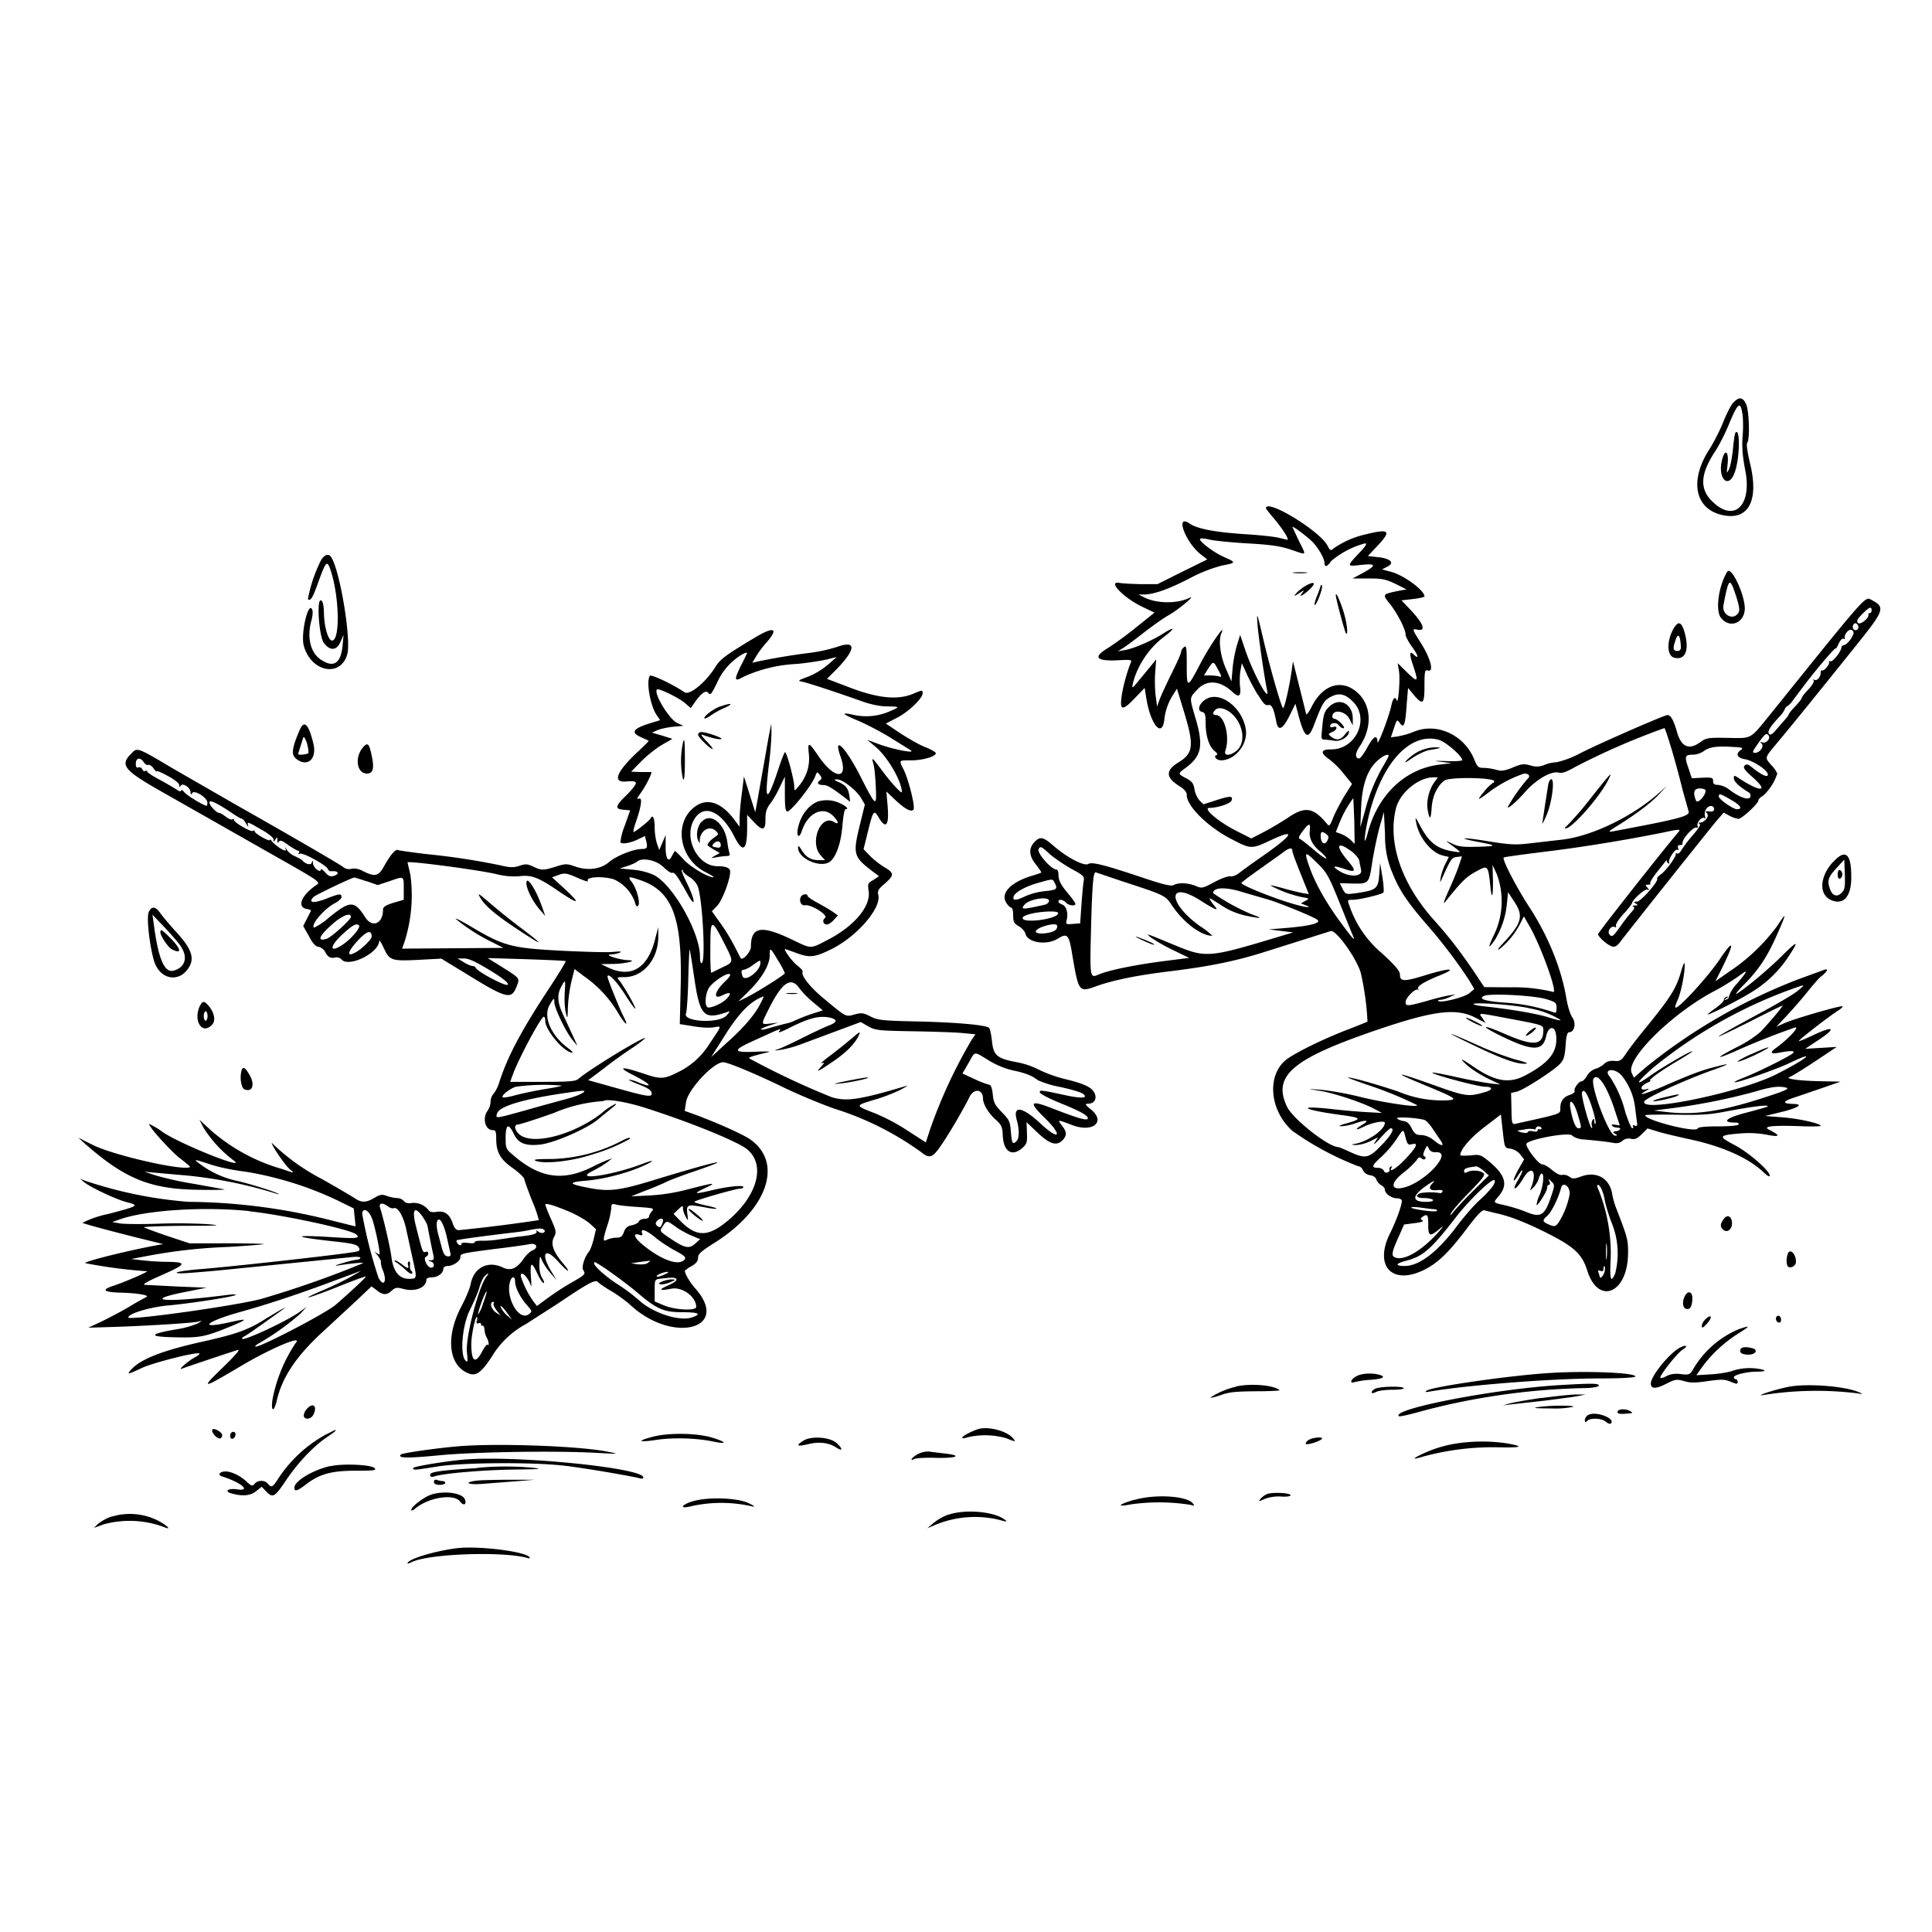 <svg xmlns="http://www.w3.org/2000/svg" id="svg" width="1024" height="1024" version="1.1">
  <path fill-rule="evenodd" d="M918.6 213.5c-1.2 1.3-3.6 6-5.3 10.3s-5 10.7-7.2 14.2c-10.6 16.3-8 31.2 6 34.8 14.2 3.6 20.3-6.7 15.6-26.6-1.6-6.7-2.2-11-1.6-11.6 1.4-1.6 1-16.2-.5-20.1-1.8-4.1-3.8-4.4-7-1m5 6a68 68 0 0 1 0 12c-.4 5.5 0 10.3 1.4 17.7 3.7 18.5-5.6 27.8-17 17-7.2-6.6-7-14.5.7-26.4 2.3-3.4 5.6-9.9 7.4-14.3 5-12.1 6.4-13.3 7.4-6m-3.8 10.3c-.3.4-.8 4-1.2 8.2s-1.3 8.8-2 10.5c-1.4 2.9-1.4 2.7-.8-2.9.6-6.1-1.3-7.9-2.8-2.5-3 10.5 3.4 16.9 6.7 6.8 2.7-8 2.7-24.7 0-20.2M671 269.5c0 .2 2 2.7 4.3 5.4 4.7 5.6 8.2 11.2 7 11.2l-4.3-1c-2-.6-10.2-1.5-18.5-2q-23-1.5-28.8-5.5c-8.3-5.8-2.3 10.3 6.2 16.6l3 2.3-13.2 6.5-13.2 6.6h-9c-5-.1-9.9-.4-10.9-.6-7-1.5 1.4 7.5 11.6 12.5l6.7 3.2-9.7 7.8a192 192 0 0 1-15 11q-12.5 7.5 6.4 6.4c5.5-.3 6.4-.2 5.8 1.2-2 4.7-4.5 13.9-5 18.6-.9 7 .7 7.1 7.3.1l5-5.2 1 6.3c2.4 13.5 8.2 20.2 9.4 10.7a30 30 0 0 1 4.7-13.4l2-3.2 3 9.8c6.3 20.3 6 24.2-2.2 29.3-6.9 4.2-6.8 8 .4 12.5q4.1 2.5 4 4.8c0 6 11.7 17.4 24.4 23.7 9.6 5 10.1 5 20.6 0 13.4-6.2 11.2-2.5-5 8.8-5.2 3.6-10.7 7.6-12.2 8.8s-3.6 2-4.6 1.8c-1-.3-4.8 1-8.5 3-6.4 3.4-6.7 3.5-10.1 2-4-1.6-9-1.8-11.5-.4-1.4.7-5.3-.2-15.2-3.5-21.2-7.1-28-8.9-30-7.7-2.2 1.4-11.2-3.3-18.4-9.5-5.7-5-7.3-5.2-10.3-2q-4.7 5.1 1 12c1.6 2.1 2.9 4 2.7 4-.2.3-2.8 1.2-5.7 2-11 3.6-16 9.2-12.8 14.2q1.6 2.3 2.6 2.5c.6 0 1 1.8 1 4 0 3.5.4 4.4 3 5.8 1.6 1 3.2 2.7 3.5 4 1.2 4.8 11.2 6.3 17.2 2.6 5-3.1 5.9-2.2 7.6 8.4 3.4 20 3.5 20.2 12.8 16.8q13.6-4.9 39.9-8c20.7-2.6 33.8-5.3 48.8-10l35.5-11.2c2.7-1 14 14.8 16 22.4a147 147 0 0 1 3.5 25.6c-.2.1-5.2 2.2-11.3 4.5-12 4.7-24.6 10.8-30.6 14.8-11.6 7.7-10.6 27.2 2.1 38.6a158 158 0 0 0 34.8 18.7c1 0 2.2 1 2.7 2.3q1 2 3.7 2.5c1.6.2 3 1.1 3.3 2.3a6 6 0 0 0 2.6 3c1 .5 1.9 1.6 1.9 2.3 0 2 3.4 4.6 6.3 4.6 1.5 0 2.7.6 2.7 1.3 0 2.6-3 10.6-6 16.8-9 17.5.5 28.2 17.5 20 7.4-3.6 13.2-9.1 23-22.1 5.6-7.4 8.1-10 9.3-9.6l6.4 1.6q10.7 2.2 28.8 11.5c12.6 6.5 16.7 10.5 19.3 18.9 5.9 18.5 21.4 12 21.6-9.1.1-7.1-.3-8.6-6.2-23.8a41 41 0 0 1-2.2-7.7c-1.3-8.3-8.2-12.3-16.3-9.4-3.8 1.4-4.7 1.4-6.4.2-1-.8-2.7-1.2-3.7-1-1.1.4-3.2-.7-5.4-2.5-1.9-1.7-4.3-3.1-5.4-3.1-1.8 0-8.3-8.4-8.3-10.7s22.2-6.5 24.2-4.6c1.1 1 3.6 2 5.7 2.1 7 .6 12.6 1.2 15.9 1.8 2.4.5 3.8.1 5.2-1.1a5 5 0 0 1 4.5-1c2 .4 3.2 0 5.7-2.5l3-3 4.7 1.4c2.5.9 9.8 2.6 16.1 4 18.4 3.8 32.5 10 40.8 17.9q3.1 2.9 3.2 1.7c0-2.6-11.4-12.5-19-16.4-8.5-4.5-8.2-5 4-6a52 52 0 0 1 13.8.8q10.2 2 .7-2.8c-3.5-1.8 2.6-2.4 19.3-1.7 4.5.1 8.2 0 8.2-.3 0-1.2-11.8-3.9-20.4-4.5l-9.1-.7 7.8-1.9c10-2.4 13-4.4 7-4.5q-7.8-.2-1-2.8l14.7-5 11.5-4-9.5-.2c-12.3-.2-20.3-1.3-17.4-2.3 1.2-.4 7.3-4.2 13.5-8.3l11.4-7.6-8.4.5-8.3.5 6-4c10.6-6.8 9.8-8.7-1.4-3.4-4.2 2-7.8 3.5-8 3.3-.4-.4 15.7-12.9 20.9-16.2 1.5-1 2.6-2 2.3-2.2-.6-.7-25.1 6.4-30.6 8.8l-4.5 2 5-5.3c2.8-3 7.8-8.6 11-12.6s6.5-7.8 7.4-8.5c3.8-2.9 4.6-4.9 1.5-3.6l-13.7 5a299 299 0 0 0-81 47l-5.7 5-1.2-2.6c-3.2-7.1 21-31.2 43.6-43.2a124 124 0 0 0 13.4-8.2c5-3.8 4.8-2.9-1.2 4.2a18 18 0 0 0-4.1 6.4q-.2 1.5-1.5 2-2 .7 0-.7t0-.7c-.8.2-1.4 1-1.3 1.5.2.6-1.8 2.5-4.2 4.3a37 37 0 0 0-4.5 3.5c0 .8 18.4-8.5 24.1-12.3a61 61 0 0 0 18.9-18.5c5.7-8.6 5-8.7-3.3-.5-7 7-18.5 16.7-24 20.2-1.4 1 .1-1.2 3.6-4.7 8-8 12.6-15.2 17.7-26.8s5-12 0-4.4a101 101 0 0 1-25.2 24.1l-7.6 5.3 3.9-7.8c6.5-13.3 5.8-14.9-1.7-3.7-6.1 9-21.1 25.5-23.3 25.5-.5 0 0-1.7 1-3.9 1.8-3.8 4-14.4 3.8-19.1 0-1.5-.8 0-1.8 3.5-2.8 9.7-5.5 13.9-20.7 32.5-3.3 4.1-7.3 9.3-8.7 11.5-2.4 3.5-3.1 4-6.1 3.7q-3.5-.3-5.4 1.6c-1 1-3.1 2.2-4.6 2.6s-3.5 2-4.4 3.6-2.2 3-2.9 3c-1.5 0-4.4 4-3.7 5.2q.3.9-2.5 2-5.2 1.6-5.1 7.2c0 3 .8 2.7-23.6 8.1-2 .5-2.2 0-2.3-8l-.2-8.3 3-.7c3.4-.7 19.7-11.2 23-14.8 1.9-2 2.5-4 2.9-9.7.3-5 .9-7 1.9-7 2.8 0 3.8-4.8 1.7-7.8-1.1-1.5-2.5-6-3.2-10.2-2.7-15.9-9.6-33-20-48.9-7.2-11.2-14.2-25-13.2-25.7.4-.3 10-1.6 21.2-3 19.4-2.3 43.8-6.3 63.6-10.3 8.3-1.8 9.1-1.8 7.9-.3-7 8.1-42.7 53.4-42.7 54.2 0 1.4 4.8 5.7 7.3 6.5 1.6.5 2.7 0 4.7-2.7 5.5-7.2 48-60.6 51.2-64.3l3.4-3.9 3.1 1.7a15 15 0 0 0 4.7 1.6c1.8 0 10.6-8.1 10.6-9.8 0-.6 1.1-1.7 2.4-2.4A27 27 0 0 0 942 410a15 15 0 0 0-3-4.3c-3.8-4.4-4.1-3.5 3.8-13q11.2-13.4 41.4-51.1c14.6-18.2 15.1-19.7 7.8-23.6-3.6-1.9-1.7-4-53.7 60.6-11 13.5-9.4 12.7-22.5 12.5-10.5-.2-11.5 0-14.5 2.2q-9 6.6-12.4-5.1c-1.8-6.5-3.4-9.2-5.1-9.2s-35.3 14.7-46 20.1A50 50 0 0 1 825 404a20 20 0 0 0-6.4 1.4 10 10 0 0 1-7.4.3c-3.6-1-4.9-.8-9.4 1.1-4.4 1.8-6 2-8.8 1.2-2-.6-4.9-1-6.6-1-2.8 0-3.4-.5-4.9-4.2-5.2-13.2-19.8-20-32-15a44 44 0 0 1-8.6 2.5l-3.7.5 1.6-4.8c1.5-4.6 1.6-4.8 3-3 2.2 3.3 3 1.5 3.7-8.7l.8-9.7 3 3.7c4.9 5.7 5.7 5 5.7-5 0-7 .2-8.4 1.5-8 3.8 1.5 2-6-3.6-14.8-4.6-7.3-4.6-7.4-1.4-6.7 4.6.8 2.8-3.6-4.7-11.4l-4-4.2 6.1-.7c3.4-.4 6.1-1 6.1-1.4 0-3.2-11.1-11.4-18-13.1l-4.5-1.2 2.9-1.5c4-2 1.5-4.4-5.3-5l-5.1-.6 5-5.3c7.6-8 6.5-9.3-5.6-6.3a48 48 0 0 0-17.6 7.6c-1.5 1.3-1.8 1.2-3.2-1.5-4-7.8-32.6-25.2-32.6-19.8m23.8 17c3.5 3.2 7.2 9.4 7.2 12 0 2.4 1.6 2 3.5-1a46 46 0 0 1 18-9.4q2-.1-3.4 5.4c-6.4 6.9-6.4 6.9 1.4 6 8-.8 8.2.2 1 4.2l-5.6 3h8.3c7.2 0 9 .3 14.3 2.8l6 3-4.5.8c-8.4 1.8-8.4 1.8-4.4 6.8s8.4 13.5 8.4 16.4c0 1 1.6 4 3.6 6.7 3.2 4.4 3.6 6.7.6 3.7q-3.3-3.1-.2 6c2.9 8.8 2.6 9.2-3.1 3.7l-5.1-5 .7 4.3c.7 4.2-.4 17.8-1.2 15.4-.8-2.3-2-1.2-2.8 2.4-1 5.5-7.4 22.2-7.4 19.7q-.3-6.3-5.3 2.7c-1.8 3.3-3.8 6-4.4 6-2.3 0-2.2-2.8.2-6.3 7-10.3 6.3-22.4-1.6-29-8.1-6.9-18-3.7-23.7 7.7-1.4 2.8-2.8 4.7-3 4.1l-3.6-14.5-3.4-13.5-.7 5c-1.3 9.2-4 20.6-4.6 19.8-1.2-1.5-7-21.9-10.5-36.8-3.3-14.1-3.5-14.6-3-7.5.5 6.5 3.5 27.3 5.1 35 1.5 7.3-7.5-9.3-11.6-21.5l-2.7-8-1.7 5.5c-.9 3-2 8.5-2.3 12.3l-.6 6.9-3-6.9c-3-7-4-14.9-2.3-18.8 2.6-6-6.1 6.6-10.9 15.7-7.3 14-7.5 14-7.5 1.2 0-9.3-.2-10.5-1.5-9.4q-1.4 1.3-1.5 2.5c-.1 1.2-2.3 5.9-5.1 11.6s-5.7 12-6.4 13.9l-1.2 3.5-.8-5.9c-.4-3.2-.5-8.8-.2-12.4l.5-6.7-2.1 2.6-6.6 8c-4 4.9-4.3 5.1-3.7 2.4 2.2-9.4 8.5-19 16.6-25 6-4.6 5.9-5.7-.2-1.9-6.2 4-15.8 8.1-20.3 8.9l-4 .7 3.2-2c1.8-1.2 6.6-4.8 10.7-8s9.8-7.3 12.8-9c5.4-3 15.1-11.2 11.2-9.3-6.8 3.3-18 3-24.4-.5l-2.5-1.3h3q7.8-.1 24.5-8.8a77 77 0 0 1 16.9-6.6c7.4-1.4 7.4-1.6.8-4.5-5.5-2.4-13.6-8.6-12.6-9.6.4-.4 2.6-.2 5 .4s11.4 1.5 20 2c12.3.7 17.3 1.4 23 3.3 9 3 8.4 3.6 4.3-4.7l-3.4-7.3c0-.7 6.4 4 9.8 7.1M170.1 297a78 78 0 0 0-6.9 20.5c1.4 1.4 2.6-.7 5.7-9.5 4-10.9 4.5-11.3 6.5-5.3 4.5 14.1 4.9 36.8.6 36.8-2 0-4.1-6.8-4.3-14.4q-.1-6.5-1.6-6.9c-2.4-.8-1 19 1.5 22.5 3.3 4.4 6.8 4.2 8.8-.4l1.7-3.8-.5 5.4q-1.3 14.3-11.1 8c-5.9-3.5-8-12-5.4-21.2.6-2.2.8-4.6.4-5.5-2-5.2-6.2 12.6-4.5 19 3.8 14.1 19.7 17.1 23.1 4.4 2-7.6-3.5-42-8.2-50.7-1.4-2.8-3.7-2.3-5.8 1.1m745.4 6c-4.6 7.4-6.4 20.5-3.4 24.4 5.1 6.5 13.6 2.2 12.6-6.4-1-8.4-7.4-21-9.2-18m-229.7.7c1.7.2 4.7.2 6.5 0s.3-.4-3.3-.4-5 .2-3.2.4m234.4 12.4c1.7 5.3 2 7.4 1.2 8.7-2.8 4.4-9 1-7.9-4.2 2.8-14.6 3.3-15 6.7-4.5m-228.7-5.3c-1.6 1-3.7 2.7-4.5 3.7-1.4 1.7-1.3 1.7 1.5 0 3-2 3-2 1.5 0-2.3 2.8 1.7.5 5-3 2.8-3 1-3.4-3.5-.7m8.5-.5c0 .3-.9 3-2 5.7s-1.6 4.9-1 4.6c1.3-.9 4.4-9.5 3.6-10.3q-.5-.5-.6 0m8 5.2c0 1.7 4.8 19.6 5.4 20.2 1.3 1.4.5-6-1.4-11.8-2-6.1-4-10.5-4-8.4m284 8q-.1 1.4-1 1.5-.9 0-.7.8c.5 1.7-4.3 5.6-5.5 4.4-1-1-.4-2 2.2-4.7 3.7-3.8 5-4.3 5-2m-104.4 8.7c-4.3 6.8-4.4 15.3-.2 16.4 6 1.5 8.2-4.2 5.3-14q-2.1-7-5-2.4m97.3.4q-.2 1.3-1.5 1.4c-1.5 0-2-2.1-.9-3.3 1-1 2.4.2 2.4 1.9m-3.8 5.7c-1 1.6-2.5 3.2-3.5 3.5q-1.6.4-1.7 1.3c0 2-4.6 7.9-5.8 7.4q-1-.3-.8.4c.7 1-2.9 5.3-3.8 4.4q-.5-.3-.6 1.4c0 2.3-2.3 4.6-3.5 3.5q-.7-.5-.2.4c.4.6-.9 2.8-2.8 4.8-2 2-3.5 4.1-3.5 4.5s-1.6 2.5-3.5 4.5c-2 2-3.5 4-3.5 4.4 0 .3-.9 1.5-2 2.7l-4.6 5.3q-2.7 3.3-3.7 2.3c-1.2-1.2.4-3.8 5.2-9a15 15 0 0 0 3.1-4.2q.1-.8 1.3-1.6 1.8-1.2 3.2-3.4l6.4-8.5c6.1-8 16-19.7 16.1-18.7q.2.4 1.5-2.5c.8-1.8 2-3 2.5-2.7q1 .6.8-.2c-.6-2 2.3-5.4 3.8-4.3 1.2 1 1.1 1.7-.4 4.3M400 338c-15.3 9.2-18.2 11.3-20.7 15.3-5.1 8.3-13.9 15.5-16.5 13.6-6-4.1-17.8-9.7-18.4-8.7-2 3.2.3 16 3.7 20.9l1.8 2.6-4.2 1.3c-10.1 3-11.8 5.1-6 7.7 2.1 1 4 1.8 4.1 2 .2 0-1.8 2-4.4 4.5-12.6 11.5-15.3 17.8-7.4 17 3.9-.3 5-.1 5 1 0 .7-2.2 3.6-5 6.3-6 5.8-6.2 7.3-1.5 7.7l3.5.3-2.9 8.2a33 33 0 0 0-2.3 8.8c1 1 4.8.4 8.9-1.4l4.1-2 .6 2.2c1 4 .7 4.7-2.4 4.7-4.3 0-13.7 3.8-17.3 7-4.3 3.7-11.3 4.6-17.7 2.3-4.6-1.6-5.2-1.6-10.3 0-6.7 2.1-7.8 2.1-12.1 0-3-1.4-4.1-1.5-7.3-.4-3.1 1-5 1-10.3-.3a379 379 0 0 0-39.8-6c-7.3-.9-13.6-1.8-14.1-2q-2-1.2-7.3 8.1c-3.3 6-5 6.3-12.2 2.6-1.6-.8-3.9-1.2-5.3-.8q-2.5.5-4.2-.8c-1.6-1.4-27.3-16.3-56.6-32.9l-33.2-19.1c-20.2-12-19.5-11.6-22.8-8.2-6 6-3.9 8.7 16 20l61.8 35.1c21.9 12.4 22.7 13 20.5 14.4-8.2 5.5-10.7 12-5 12.8q2.1.4 2 1l-2.2 4.3-1.9 3.7 3 5.3q2.8 5.5 5 5.7c1.3.2 2.8 1.3 3.5 2.5 1.5 3 3 3.8 5.4 3.2 1.2-.3 2.7.2 3.4 1 3.7 4.5 19.8-3.3 20-9.8 0-.7 1.2 1.1 2.5 4 3 6.4 4 6.8 19.1 6l11.3-.6 12 7.3c23 14.2 25.2 14.8 28.1 7 1.5-3.9 1.5-3.9-7.2-9.4l-8.3-5.2 20.4.6c11.3.4 20.6.8 20.9 1s-3.4 6.2-8 13.3c-15.6 23.6-22.7 37.1-27.2 51a19 19 0 0 1-3.2 6.3c-.7.7-1.4 2.5-1.4 4a9 9 0 0 1-1.5 4.6c-3 4-1.4 10.4 2.7 10.4 1.5 0 1.8.8 1.8 4.5 0 7.1 2.1 11 8.9 15.7 3.3 2.4 6 5 6 5.8.1.8 2 6 4.1 11.4a65 65 0 0 1 3.6 10.3 873 873 0 0 1-42.3 5.3c-1.6 0-2.4-1-3.3-3.4q-2.3-7.4-8.5-6.3-3.4.5-4.2-.7a10 10 0 0 0-9-4q-3 .5-4.2-1a5 5 0 0 0-3.6-1.6c-1.2 0-3.6-.5-5.4-1.1-2.6-1-3.7-.8-6.7 1-4.3 2.6-6.8 2.6-10.2.3-1.5-1-9.3-5.6-17.4-10.2a111 111 0 0 1-26.8-19.3c0 1.6 7.5 12.5 9.8 14.2 2.5 2 2.3 2-4.3-.3a98 98 0 0 1-37.6-20.4l-6.2-5.7 2.2 4.3a66 66 0 0 0 15.6 17c9 6.3-26.7-7.8-37-14.6a41 41 0 0 0-7.5-4.5c0 1.7 11.1 14 16.1 18 3.3 2.5 5.8 4.7 5.7 4.8-3 2.4-40-6-51.3-11.5l-8-4 4 3.6c20.8 18.2 34.2 23.6 59 24 8.8.2 15.3 0 14.5-.2l-16-2.9a176 176 0 0 1-20.5-4.5l-6-2 5 .5 17 1.5a236 236 0 0 1 49 10c1.9-.2-12.9-5-21.4-7a51 51 0 0 1-20.6-9.4c-3-2.3-2.8-2.3 5.5.4 4.9 1.7 13 3.3 19 4a182 182 0 0 1 49.2 15.4l8.3 4.1.5 4.8c.3 2.6.5 4.7.3 4.7l-14-3.5a315 315 0 0 0-74.4-9.5 226 226 0 0 1-55.4-11.4l-2-.8 2 1.7c3.4 2.8 17 9.2 22.4 10.6 7 1.8 6.9 2-9.4 6.3a55 55 0 0 0-13.8 4.7c.7.6 18 5.2 36.3 9.7l6.5 1.6-4.5.8c-16.2 3.1-37.7 8.5-36.8 9.3a269 269 0 0 0 32.8 4.3c0 .6-12.4 5.9-17.9 7.7q-9.5 3.1 2.9 3.6c9.5.2 16.8 1.4 14.5 2.4a146 146 0 0 0-9.5 5.4c-4.1 2.4-10.6 5.8-14.3 7.6l-6.9 3.2 13.4-.4c16.3-.5 41.4-2 44.8-2.8 2.4-.6 2.4-.6-.3 1a48 48 0 0 1-11.4 3.1q-22 3.8-.4 4.2c13.3.3 15.7-.2 29.9-6 9.2-3.9 8.8-4.2-2.3-1.7-15.9 3.4-10.8-.8 6.7-5.7q20.6-5.7 46.8-15.4l17.5-6.5a154 154 0 0 1-20.7 10.5c-13 5.6-8 4.5 7.8-1.8 8.2-3.3 15-5.8 15.3-5.6s-6.5 6.7-15.9 14.9c-5.3 4.6-41.5 23.4-42.7 22.2q-.2-.5 1.9-1.7a136 136 0 0 0 22-15.7l3.3-3.6-3.5 2.5c-6.5 4.8-29.6 15.6-30.7 14.4-.3-.2.4-1 1.6-1.5 1.7-1 7.3-4.9 19.1-13.4l2.5-1.8-2.5 1.2-7.9 4.7c-9.2 5.9-15.4 8.2-33.3 12.2-22.6 5-33.9 9.6-38.8 15.5-1.7 2-1.1 2 6.3-1.5 6-2.8 29.4-8.7 30.4-7.6.3.2-.8 1.2-2.4 2-3.8 2.1-9.5 7.1-6.8 6 2-.8 25-8.5 29.5-9.9q2.5-.8-8 9.4c-12 11.6-11.2 11.5 9.4-.7 16-9.5 33.2-16.8 29.4-12.5a81 81 0 0 0-12.4 30.2c-.9 6.7.9 6.7 2.4 0 2.9-12.2 10.5-23.5 24.8-36.5l17.6-16.3 7.7-7.3 2.7 2c3.3 2.7 5.4 2.8 8.1.2 1.8-1.6 2.7-1.7 5.5-1 6.5 2 12.8-.4 12.8-4.8 0-.7 1.3-1.2 3-1.2 3 0 6-2.2 6-4.6q.2-1.3 2.3-1.4c2.8 0 6.7-2.6 6.7-4.6s.4-2.1 18-4.4c8.5-1 17-2.2 18.8-2.6 3.7-.7 4.8 2 1.3 3.4-1.1.4-3 2.2-4.3 4-3.8 5.6-7 7-11.3 5-7.8-3.8-15.3 0-17 8.6-.3 2.1-2.6 7.6-5 12.1-8.5 16.2-6.8 31.4 4 35.5 3.9 1.5 6.7-.6 12.2-9a47 47 0 0 1 18.2-17.3l16.8-10.8c16.3-11 20-13 21.3-11.3.7.7 3.7 2.8 6.8 4.6s8 5.3 10.9 8c22.2 20 52.4 12.2 34.1-9-3.3-3.7-5.8-8-5.8-9.7a17 17 0 0 1 3.5-2.4q3.6-2 3.5-4.5c0-2 1.7-3.5 8.9-8 27.8-17.6 36.3-42 19-54.5-3.6-2.7-18-9.1-30.2-13.6l-4.8-1.7.7-4.6c1-6.7 14.5-21.2 19.7-21.2 2.5 0 17.5 6.3 31.7 13.2 8 3.9 20.3 9 27.5 11.5a160 160 0 0 1 45.8 23c4.3 3.5 6 3 10.4-3.5 4.4-6.3 12.2-19.7 15-25.5 2.3-5 7.3-4.6 7.3.5 0 3 3 8 6.8 11.3 3 2.7 3.5 3.7 3.7 8.5.4 8.3 4.8 11.2 10.2 6.6 2.5-2.2 2.8-3 2.6-8.1l-.2-5.7 5.9 5.6c6.4 6.1 10.2 7.2 13.3 3.8 2.3-2.5 2.1-4.4-.5-7.7-2.5-3.2-2.4-3.2 5.7-.1 10.8 4 17.7-1.8 9.8-8.3-3.2-2.6-3.4-3.1-1.6-3.1 3.2 0 4.8-2.5 3.5-5.5-1.5-3.2-5.2-5-15.8-7.6a70 70 0 0 1-13.9-5 43 43 0 0 0-11-3.8c-11-2-12.9-3.6-13.7-11-.4-3.5-1-6.8-1.6-7.3-1.5-1.5-16.5-2.9-37.7-3.4-19-.4-21.4-.7-25.2-2.7-3.7-1.9-4.7-2-8.4-1-4.8 1.3-4.2 1.6-16.8-8.9-6.9-5.7-11.7-12-10.7-13.7.3-.5-1-2-3-3.5-2.7-2.2-7.4-8.6-6.2-8.6l5.6 2c7.4 2.8 9.9 2.5 19.2-2.1 13.3-6.7 26.3-21.7 24.5-28.6-.5-2.1 0-3.1 3.5-6 5-4.4 5-5.6-.3-8.7-2.3-1.4-5.7-4-7.6-6l-3.4-3.5 2.3-9.3c2.8-11.3 3.2-11.9 5.8-7.4 3.9 6.5 5.6 3.9 4.6-6.8l-.6-7.1 4.3 4.1q8 7.6 10 5.6c1.2-1.1-2.4-15.7-5.2-21.4-2.5-5-2.7-4.8 4.1-4.8 6 0 13-2 13-3.8 0-.5-2.5-2-5.6-3.2s-9-4.6-13.3-7.4l-7.6-5.1 5.8-3c6-3 13.7-10.3 13.7-13 0-1.9 0-1.9-5.2.3-8.1 3.3-18.3 2.3-32.9-3.2l-12.6-4.8 5.2-5.2c10.2-10.5 10.4-15.4.4-11.8a86 86 0 0 1-15.2 3.3c-8.5 1-20 3-27 4.5l-3 .7 2-3.3c1-1.8 3.5-5.2 5.6-7.5 6.6-7.6 4-8.7-6.3-2.5m490.9 4.8q.1 2.3-1.9 2.2c-2.3 0-2.5-1.3-.8-6.1 1.3-3.7 2.4-2 2.7 3.9m-495 3.4c0 .2-1.3 3-3 6.2-4 8.2-3.9 9.2 1.4 6.2a76 76 0 0 1 28.1-6.7c6-.6 13.1-1.7 16-2.4l5.1-1.3-4.8 4.2a39 39 0 0 1-10.5 6.3c-5.5 2-5.6 2.1-2.7 2.7 3.4.7 19.2 6 30.5 10 4.8 1.8 9.8 2.9 13.7 3 7.5.1 7.5.2 1.9 2.6a31 31 0 0 1-18.7 2q-11.6-2.6 2.4 3.2c4.6 2 12.2 6 17 9l10.3 6.4c3.2 2-8.7-.3-16.3-3l-6.7-2.5 4.8 4c6.3 5.5 13.6 18.2 13.6 23.7 0 1.2-5.6-4.8-10.2-11-5.8-7.8-6-7.9-4.8-3.6.5 1.8 1 7.3 1.2 12.1.5 10.7.1 10.4-8.1-5.7-8-15.7-14.8-22.4-10.6-10.6 4.4 12.4-3.1 12.3-11.6-.1-5.3-7.8-5.9-8-5.2-1.4q1 9.4-5.2 17c-2.4 2.9-2.5 2.9-2.5.7 0-3.8-4.2-19.4-5-18.5-.4.4-2 4.4-3.4 8.8-6.2 18.5-7.5 18-5.1-2a180 180 0 0 0 1.4-17l-.1-5-1.3 6.5-3 17-3 17-1.2 6.5-3-9.5-3-9.5-1.1 9c-.7 5-1.2 11-1.2 13.4v4.3l-3.2-4.3c-6.5-8.4-13.4-10.8-19.5-7-12.5 7.9-9.9 28 4.7 35.4 3 1.5 4.8 2.7 4.1 2.7-3 0-12.7-5.8-16.2-9.9-2.2-2.4-4-4.2-4.3-4l-1.6 2.8c-1.8 3.6-3.3 1.1-3.2-5.5v-5.8l-1.7 4-1.7 3.9-1.2-3.4a31 31 0 0 1-1.2-8.7c0-4.7-1.1-7-2.2-4.6-.4 1-8.1 7.2-9 7.2-.3 0 .2-2.4 1.2-5.2 3-8.7 3.6-13.3 1.6-12.5-1.3.5-1-.1.7-2.6 2.8-3.6 6.8-11.7 5.8-11.5h-5.6l-5-.2 5.5-5.6c3-3 8-7 11-8.7l5.4-3.1-5.4-1.7-5.5-1.6 3-1.3c1.6-.7 5.4-1.5 8.3-1.8l5.4-.5-3.3-1.5c-4.4-2.2-12.6-15.8-10.7-17.8.8-.8 11.3 4.3 14.7 7.1l3.2 2.8 1.7-2.4q5.7-8.3 7.7-5.6c1 1.4 1.6.6 4.5-5.3a33 33 0 0 1 12-14.3c2.2-1.5 4-2.2 4-1.4m249.7 8.8c1.8 3.2 1.9 4 .7 3.5-.9-.3-3-.6-5-.6h-3.3l2.2-3.5c2.8-4.3 2.8-4.3 5.4.6m21 13c2.7 4.6 4 6 5.4 5.6 1.9-.5 3 1.6 4.4 9.1q1.6 7.4 7-3.5l3.1-6.3 1.4 5.3c3.3 12.8 5.3 14.3 8.4 6.1 4.2-11 5.2-12.8 8-14.5 4.9-3 8.3-2.4 12.7 2 9.1 9 1.5 25.5-11.7 25.3-5.5-.1-5.7 2-.8 5.3a45 45 0 0 1 7.6 7.6l4.4 5.4-3.8 6c-2 3.3-4.7 8.4-6 11.4-2 5.1-2.2 5.3-3.7 3.5-7-8.5-11.5-9.1-20.3-3.1-3.5 2.3-9.3 5.8-13 7.7l-6.6 3.4-7.7-3.9c-9.7-4.9-18.3-12.2-14.5-12.3 4.2 0 11-2.2 11.7-3.8 1-2.6-.5-2.7-7.7-.4l-7.1 2.3-2.1-2a13 13 0 0 1-2.7-6c-.5-3-1.3-4.2-4.4-5.8-4.5-2.4-4.5-2.4-.3-5.5 8.5-6.3 9.6-11.7 5.2-26.5-3.2-11-3.3-10.4.8-14.8 5-5.6 12.1-5.2 18.8 1q5.2 5 4-3.1c-.2-2.5-.1-6.2.3-8.3l.7-3.8 2.4 5.3c1.3 3 4 8 6 11.4m-26.2 1.8c-4.3 1.7-6.5 6.5-3.4 7.3 1.7.4 2 1.4 2 5.7 0 7 1.8 12.7 4.7 15q2.2 1.8 1.1 2.2c-1.9.7 0 2.8 2.5 2.8 7.5-.2 14.2-8.6 13-16.4-1.6-10.8-12.3-19.7-20-16.6m64.4 4.4c-2.8 2.6-3.3 4-4 12.4-.5 4.4-.4 5.2 1.1 5.2 1 0 3.3.3 5.3.6 3.6.6 8-2.2 7.9-5 0-.6-1 .1-2.1 1.6-2.3 3-4.4 3.5-7.3 1.3-1.8-1.4-1.8-1.5.7-2.6 2.7-1.2 2.7-3.5.1-2.5q-1.3.3-1.4-.5c0-1.8 3.3-2.3 4.5-.6q1.3 1.6 2.5 1.7 1.1-.1-1-2.5c-1.3-1.4-3-2.5-3.7-2.5q-1.3-.2-1.1-1.7c.7-3.6 7-2.3 9 1.7l1.8 3.5v-3.6c0-7.8-7-11.5-12.3-6.5m-323 0c-3.8 1.4-9.1 5.5-8.3 6.4.3.2 1.8-.5 3.5-1.7s4.9-3 7.3-4c5-2.3 3.2-2.7-2.5-.6m271.2 3.8c6.3 5.8 7.5 15.6 2.4 19.7-3.6 2.8-6.8 2.7-5.8-.2 2.5-7.6-.6-18.8-5-18.8q-2.8-.2-.3-2.8c1.7-1.7 5.6-.7 8.7 2.1m-494.4 9.4c-3.8 9-4.2 12.3-1.6 14.4 5.9 4.8 11.2.3 9.2-7.9q-3.9-16.4-7.6-6.4m727.9 10.7a533 533 0 0 1 5.5 20.5l3 10.7c1.3 2.8-3.6 4.1-40.4 11-2.4.4-1.9-.2 2.9-3.1 9.6-6 17.8-12.1 22.1-16.8l4-4.3-4 3.6c-14 12.6-35.6 23-51.3 24.9l-17.4 2c-7.4.9-10.7.7-21.4-1-13.1-2.2-18.2-2.2-7.2 0 11.4 2.1 11.6 2.5 1.4 2.8-8.2.2-10.6 0-14-1.7q-4.5-2.2-1.8-.3c7.3 5.4 7 5.1 3.2 4.6-9.1-1.3-13.5-4.6-18.4-13.9-2.5-4.7-2.6-4.8-2-1.5 1.5 8 8.1 16.1 14.3 17.5l3 .7-1.8 3.6a31 31 0 0 0-2.5 7.2c-.5 3.4-.5 3.3 1.4-1 4-8.7 4.5-9.5 7.2-9.8l2.7-.3-1.8 5.3c-1 3-3.5 8.9-5.5 13.3q-3.5 7.9-1.6 5.5c8.5-10.6 11-13.2 16.2-16 6.6-3.6 6.5-3.7 7.8 8.4.8 7.9 1.6 3.7 1.2-6.9l-.1-5 2.1 4.5a41 41 0 0 1-1.7 33.2q-4.5 9.6.8 2a45 45 0 0 0 6.4-19.3l.6-6 3.3 5c5.1 7.6 4 11.5-6.1 22.2q-3.7 4-1.8 3a42 42 0 0 0 11-13.5l2-3.9 3.2 5.6c5.6 9.9 14.1 33 12.6 34.5a88 88 0 0 0-22.8-2.5l-14-.1-5.8-8.7c-7.5-11-13.1-18.2-21-27-17.2-19.3-24.5-41-20-59.1 2.1-8.3 12-16.4 19.8-16.4h2.4l-2 2.8c-2.7 3.8-4.2 10-3.4 14.4q1.5 8.5 2.1-1c.4-6.2 2.9-11.6 6.8-14.5 2.7-2 26.4-1.6 26.4.4q-.1.8-.8.9a23 23 0 0 0-4.7 4.7c-4 4.8-3.5 4.9 2.5.3a67 67 0 0 1 18.8-10c2.8 0 3.5 1.5 1.6 3.1a92 92 0 0 0-9.8 13.8c-2 3.2 3.6-1.2 8.6-7 6-6.8 14-11.4 18-10.4 1.8.5 4.1-.4 8.7-3a377 377 0 0 1 47.3-20.6c.4.3 2.2 6 4.2 12.6M370 389.4c0 1.3 6.4 7.6 7.7 7.6.4 0-1-1.9-3.2-4.1q-4-4.2-2-3.4c4.3 1.6 8.7 2.6 9.8 2.2 1.4-.4-7.8-3.7-10.5-3.7q-1.6.1-1.8 1.4m567.5.6c1 1.6-1.6 4.2-3.4 3.5q-1.8-.8-.4.6c1.5 1.5-1 4.9-3.4 4.9-1.8 0-1.7-.4 1.9-5.5 3.3-4.6 4.2-5.3 5.3-3.5m-774 9.1c-.6.8-5.5 1.3-5.5.5l2.7-8.6q.5-1.3 2 2.9c.6 2.4 1 4.8.7 5.2m599.1-7c3.7 1 12.5 8.6 12.5 10.8 0 .4-3.7.7-8.2.5-6.8-.2-7.3-.1-2.8.4l5.5.7-6 .7c-18.3 2-33 15.6-38.5 36-2 7.6-2.3 4.8-.5-4.4 6.3-30.6 22-49 38-44.7m-400.9 3.6a46 46 0 0 0 .4 17.3q1 1.6 1-9.7c0-11.9-.3-13.7-1.4-7.6m-169 .2c-4.8 5.3-3.6 14.1 1.9 14.1 3.2 0 4-2.7 2.5-9.5-1.3-6.3-2.1-7.2-4.4-4.6m730.1 1.6c-3 2.1-2 4.2 2.1 4.9 4.4.7 12.2 5.9 12.2 8.1 0 1.8-3.1.4-8.3-3.7-2.2-1.8-3-2-4-1s-.1 2.3 4.3 6.2c8.8 7.8 4.2 8.1-7.3.5-2.6-1.7-2.7-1.7-2.7.1 0 1.7 3.3 4.7 7.9 7.4.8.4 1.1 1.5.8 2.4-.8 2-5.9.2-11.3-4a12 12 0 0 0-5.8-2.4q-2.8.1-2.6-2c0-1.8-.6-2-5.6-1.8l-5.7.3-1.8-5.4c-2.2-6.3-1.9-7.1 2.5-7.1a11 11 0 0 0 5.8-2c2.7-2 6.6-2.7 15.3-2.1 5 .2 5.7.5 4.2 1.6m-170.3.5a27 27 0 0 0-6.5 4.6c-2 2.1-1.4 2 2.9-1 3-2 7-3.8 9-4.1 6.4-1 6.8-1.3 2.7-1.4-2.2 0-5.8.8-8.1 2m-16.4 2.5c0 .4-1.3 2.8-2.8 5.3a93 93 0 0 0-9.7 23.8l-2.5 8.8.4-10q.6-16.4 7-23.6c3.1-3.6 7.6-6 7.6-4.3M76.2 404c.6 1 1.7 1.7 2.4 1.4.6-.2 2 .6 2.8 1.9.9 1.2 1.6 2 1.6 1.5s2.7.7 6 2.5c3.4 1.8 6 3.9 6 4.7q0 1.8.8.4c1-1.7 5.2 1.1 5.2 3.5q0 2 .9.4c1.1-1.8 8 2.5 8 5q0 1.7-.3 1.8c-1.5 0-10.4-5.4-11.8-7.1q-1.6-1.9-1.8-1 0 1.1-2.7-.7c-1.6-1-5.6-3.4-9-5.2s-6.3-3.7-6.3-4.2q-.1-.7-1-.3-1 .5-1.6-.9-.6-1.2-2-1-1.5.7-1.4-2c0-3.1 2.4-3.5 4.2-.7m358.3 9.7c-1.8 1.3-.9 2.4 2 2.4 2 0 4.2 1.3 11.3 6.7l2.8 2.2-.4-3.2c-.6-4-1.9-5.6-5.7-7.3q-3.7-1.5-.8-1.4c2.9 0 10.2 5.7 12.7 9.9l2 3.4-2.7 11c-3.7 15.1-3.3 16.7 6.2 24l4 3-3 2c-3 1.7-3 2-2.5 6 1.2 8-7.7 18.5-21.6 25.7-9.4 4.9-8.6 4.9-18.4.2-16.9-8.2-22.4-7.3-22.4 3.6 0 2.5-4.4 7.4-5.4 6l-3.2-6.2a103 103 0 0 0-7.5-12.3l-4.6-6.4 2.7-2.8c2.7-2.6 7-14 7-18.1q.2-3-6.8-3c-10.2 0-17.7-14.2-12.7-24 4.9-9.5 14.5-5.8 21.6 8.1q6.9 13.8 6.9-4.3v-7l3.4 3.6c4.7 5.1 6.4 4.8 6.3-1.2 0-3.8.5-5.6 2.5-8.3 1.5-1.9 3.8-5.9 5.2-9l2.6-5.4v9.3c0 7 .3 9.2 1.3 9.2 2 0 13-13.8 14.8-18.7 1-2.5 1-2.5 2.4-.7 1.2 1.6 1.2 2 0 3m408.5 9.5a168 168 0 0 1-12.5 14.5q-1.6 1.3-.7 1.4c3.4 0 18-16.6 22.6-25.7 2.5-5 1.8-4.3-9.4 9.8m-22.4-7.4L819 426l-1.5 10c-.4 1.4.6-.2 2-3.5 3-6.4 4.7-19.5 2.7-19.5q-1 .2-1.6 2.8M904 419c0 2.8-4.3 7.3-5.1 5.3q-2.6-6.5 2.1-6.4c1.6 0 3 .5 3 1.1m13.6 5c5 2.8 6.2 4.9 3 4.9-2 0-9.6-5.3-9.6-6.7 0-1.8.6-1.7 6.6 1.8m-199.8 11 .2 12.3-2.2-2.2a18 18 0 0 0-5-3.1l-2.8-1 2-5a57 57 0 0 1 7.3-13zm-594-3.5c1.9 1.3 3.9 2.4 4.3 2.4.5 0 1.6 1.2 2.4 2.8q1.5 2.4 1 1c-.6-2.4-.4-2.3 7 2 3.6 2 6.5 4.3 6.5 5.2q-.2 2 1 0t1 .5q0 2 .8.7c.6-1 1.9-.5 5 1.8 2.3 1.6 4.7 3 5.3 3q.8 0 .3 1.2-.7 1 .5.4c1.4-.9 14 6 14.8 8q.6 1.3 1.7 1.3c4-.5 5 1.5 1.3 2.5q-2.2.8-4.4-2-2.1-2.2-2.3-1.4c0 2.1-4-1-4.1-3.3q0-2.4-.6-.5c-.4 1.7-3.4 1-5.3-1.3-.3-.3-2-1.2-3.7-2a10 10 0 0 1-4.3-3.4q-1.3-2.5-.5-.1c.5 1.9-5.8-2.1-7.7-4.8q-.7-.9-.8-.3c0 1.1-8-3.4-8-4.5q-.1-.8-1-.3c-1.1.7-10-4.5-10-5.8q0-.8-.9-.3c-.5.3-2-.3-3.4-1.4s-3-2-3.4-2c-1.6 0-5.3-4-5.3-5.6q0-2.5 12.8 6.2m310.2-6.9c-5.4 2-9.5 7.3-11 14-1.1 4.7.5 6.3 2 1.8 3.1-9.5 11.2-13.4 16.5-8 3 3 3.4 5 .6 3.3-7.2-4.5-13.3 11.1-7 17.8l2.2 2.4h-3.2c-4.3 0-6.8-1.5-9.2-5.3q-2-3.4-1.9-1.3c0 5.9 12.2 11.1 17 7.3 3.2-2.5 5.8-10 6.5-19 .4-4.8 1.1-8.7 1.6-8.7 2 0 .6-1.6-3-3.2a16 16 0 0 0-11.1-1m474.5 4.2q0 1.5-2.5 1.2-2.9-.5-1.3.9c1.5 1.5-1 4.8-3.6 5q-1.6 0-.3.6 1.2.5-3.6 6.1a67 67 0 0 0-6.1 8q-1.2 2-2.2 1.7-.8-.6-.7.2c.4 1.3-5.2 9-7.9 10.8q-2.2 1.7-2 2.2c1.2 1.1-8.6 12.3-10.7 12.3q-2.5-.1-.6 1 2 1.1-.5 1-1.7.2-.8.7 1.3.4-.8 2.6a99 99 0 0 0-6.2 8c-3.6 5-4.2 5.6-5.5 4.3-1.7-1.7.8-5.3 2.8-4.1q.8.4.5-.7c-.3-.7 1.5-3.6 4-6.3a39 39 0 0 0 4.5-5.6c0-1.8 7-8 8.2-7.3q1.5 1 0-1c-1.3-1.4-1.2-1.6.3-1.6q1.6 0 1.2-.6c-.4-.4 1-2.8 3-5.4l5.8-7.3q-.4 1.1.6 1.9 1.1.6.6-.3c-.8-1.3 3.1-7.5 4.3-6.8q.9.5.4-1t1-1.5q1.4 0 1.4-.7c-.7-2.2 6-9.6 7.6-8.5q.8.3.3-1c-.6-1.8 2.5-5.2 3.8-4q.6.5.2-1a5 5 0 0 1 .6-3.9c1.4-2.2 4.2-2.1 4.2.1m-170.8 33c3.6 9.4 8 16 18.4 28a272 272 0 0 1 22.6 29.7l2.7 4.6-2.6 2.2c-2.6 2.2-15.3 5.4-16.5 4.1q-.5-.5 1.3-.6c1 0 3.3-.7 4.9-1.5l3-1.4-3.5.6c-2 .3-7.3 1.6-12 3-10.1 2.8-11 2.8-11 .5s5.3-7.5 6.5-6.5q.6.7.2-.3-1.6-2.1 11.6-7.4c9.8-4 5-4-8.2.1-11 3.4-13.1 3.3-13.1-.5 0-1.8-2.4-4.7-9.5-11.2a57 57 0 0 1-17.4-25.6c-1-2.7-1-2.8 2-2.8 3.4 0 15-2.8 16.1-3.8.4-.4.2-4-.5-8.2l-1.2-7.5-.5 6.5c-.6 7.3-1.6 8-12.9 9.6-4.7.6-5 .5-6.5-2.4l-1.5-3 6.9.2c8.6.1 8.6.2 10.4-11.9.9-5.5 2.6-13.6 3.8-18l2.3-8 .6 12a50 50 0 0 0 3.6 19.6m-366-26.4c-2 2.5-2.9 6.7-1.8 9.5q1.2 3 1 .3c.2-5.3 5.3-8.2 8.6-4.9 1.5 1.5 1.4 1.8-.7 3.2q-3.6 2.6-3.8 4.2c0 .3 1.5 1.3 3.2 2.3l3.3 1.9-2.5 1.4c-2.5 1.5-2.5 1.5 1 .8 2-.3 4.3-.6 5.3-.6q1.8 0 1.4-1.2a48 48 0 0 1-1.2-6.2c-1.4-10-9-16-13.7-10.6m322.4 4.7q-.7 6 6 11.3c1.5 1.3 2.8 2.8 2.8 3.3s-2.9-1.4-6.4-4.4-7-5.7-7.7-6q-1.3-.3 1.5-4c3.5-4.6 4.3-4.6 3.8-.2m8.9 1.8c1.2 1 1.3 1.6.4 3.4-1.4 2.7-3.5 1.2-3.5-2.4q-.2-3.8 3-1m-321 5.6q.2 2-2.5 1.3-2.9-.3-1.4-1.8c1.6-2 3.9-1.7 3.9.5m333.8 3c2.3 1.7 4.4 4.1 4.6 5.3l1 5c.8 3.6-5.9 4-11.3.7q-6.6-4.2 2.3-1.3c6.3 2.2 6.7 1.3 1.8-4.5-6.5-7.7-5.6-10.4 1.6-5.1m-159.4 1.8c2.3 2 7.4 5.5 11.3 7.7 6.5 3.5 7.1 4.1 6.7 6.4-.3 1.4-.8 7.1-1.2 12.6l-.7 10-3.9.3c-3.7.3-3.8.2-3.2-2.2.9-3.6-.3-7.4-2.5-8.1-1-.4-1.9-1-1.9-1.6 0-1.4 2.6-1 4 .6s5 2 5 .7c0-.5-1.5-2.6-3.3-4.8-4.3-5-5.7-7.6-5.7-10.8 0-1.4-.4-2.6-1-2.6-2.8 0-10.7-9-9.5-11 1-1.5 1.5-1.3 5.9 2.8m128.6-1.5c0 .7 2 6 4.4 12l4.3 10.7-3.6-.6c-2-.4-6.5-1.5-10-2.5-3.6-1-6.6-1.7-6.8-1.5a62 62 0 0 0 16.8 6.2c4 .7 4 .7 1.8 2l-2.4 1.3 2.5 1c3.9 1.5.4 1.3-5.8-.5-10.1-2.8-28.2-10-28.2-11.3 0-.3 3.9-3.3 8.6-6.6l12.8-9.1q5.8-4.6 5.6-1m13.7 6.7c4.5 4.4 5.8 6.9 10.8 19.2l7 17.4c2.3 5 1.2 4-6-5.8-7.7-10.4-13.6-21-16.5-29.4-3-8.5-2.5-8.6 4.7-1.4m273.1-1.4c-7.3 7.7-8 17.4-1.4 20.4 6.7 3 11-1.8 10.8-12.6q0-18-9.4-7.7m-708.3 6.7a37 37 0 0 0 12 1c6.2-.8 10.1.7 20.8 8.1q15.9 10.7 3.3-1.1l-7-6.4 2.8-1c3.8-1.5 4.6-1.4 11 1.4 3.2 1.4 5.5 2.1 5.2 1.6-1.4-2.2 7.2-2.8 13.6-1a21 21 0 0 1 11.3 12.1q.7 3 1.7 2c1.4-1.4-.8-9.4-3.4-12.7-2.3-3-1.7-3 4.6-.9 16.9 5.8 22.2 19.6 21.4 55.5l-.5 20.8 7 1.1c3.8.7 8.7 1 10.9.6 4.5-.7 4.7-1.5-2.4 9.1a40 40 0 0 1-16.7 14.8c-6.9 3.5-9 3.6-16.6 1.1-13.2-4.5-16.1-4.3-6.7.4 9 4.6 11 7.1 3 4a18 18 0 0 0-5.5-1.7c-.2.3 2.3 1.4 5.6 2.7q5.8 2.2 6.4 4c.7 2.9-1.4 2.6-18.6-2.2l-15-4.2 2.8-2 8.4-6.4c3-2.3 8.6-6.3 12.4-8.8a68 68 0 0 0 6.7-5c0-1.6-29.8 16.6-35.4 21.5-1.5 1.3-4.5 1.6-19 1.6h-17.2l1.8-4.9c3.4-8.7 14.6-29.6 16-29.6q.8.2.8 2.2c0 5 10.1 16.8 14.3 16.8q.7-.2-2-2.2c-9.5-7.1-13.7-17-9.8-23.4 2.1-3.5 2.3-3.6 2.3-1.1 0 3 6.2 16 9.8 20.2l2.5 3-2.5-5.5-4.5-9.7c-3.5-7.1-4-11.3-2-15.5 2.6-5 2.7-4.8 2.2 2.5-.2 3.4 0 8 .5 10.2 1 4 1 4 1.2-2.5a78 78 0 0 1 1.8-13.4l1.7-6.9 5 3.8a62 62 0 0 1 17.7 18.8c3.9 6.7 6.5 8.8 3.4 2.8-2.1-4-8.6-20.1-8.6-21.3 0-2.5 4.7 2.2 9.2 9.3 2.8 4.4 5.2 7.8 5.5 7.6.5-.5-6.3-12.4-8.5-15-1.4-1.6-1.2-1.7 2.7-1.7 10.2 0 18.2-9.8 18-21.9v-4.6l-1.5 5.7c-3.8 15.9-12.6 21.5-24.9 15.8l-4-1.9 6.5-.1c6.7-.1 13.3-1.8 8-2-4.6-.1-13-2.8-9.5-3 1.6 0 3.9-.5 5-1q2-.9-3.1-.4c-2.9.4-15.5 0-28-.6-26.3-1.4-30.4-2.5-47.3-12.5-5-3-8.9-5-8.6-4.4a98 98 0 0 0 18.8 12.1l6.5 3.3-26.9.2-26.8.2 1-2.7a81 81 0 0 0 3.4-36.5l-1.5-6.5c0-1 38.1 4 47.5 6.3m88-4c2 2 4.1 3.5 4.8 3.2 1.3-.4 2.9 1.9 8.4 11.8 4.4 7.8 3.7 2.2-.9-6.9-1.6-3.2-2.7-6-2.4-6.4q.5-.4.6.6c0 .5 1.5 2 3.4 3.1s3.8 3.4 4.4 4.9c2.5 6.6 4.3 39.4 2.2 40.7q-1 .4-1-3.5c0-12.4-13.8-37.2-24-42.9a33 33 0 0 0-11.2-3l-7.3-.7 4-1.3c2.2-.7 4.4-1.7 5-2.2 2.6-2.5 10.4-1 14 2.7m624.6 13.7c-2.4 2.4-4.8 1.7-6.1-1.8-1.7-4.5-1.1-6.4 3.3-11.2l4.2-4.6.3 7.8c.2 6.7 0 8.1-1.7 9.8m-2.1-9.8q0 2.6 1.3 2.3 1-.6 1.2-2.3-.2-1.7-1.2-2.2-1.2-.4-1.3 2.2M594.5 467c22.7 7.4 23.2 7.6 26.6 12.8 6.2 9.2 15.5 16.2 21.5 16.2a39 39 0 0 0-6.7-5.2c-17.5-12.7-17-24.7.7-13.3q11 7 7.2 2.8c-.8-1-1.9-2.4-2.3-3.2-.9-1.6-1-1.6 7.2 3.6 3.1 2 8 3.9 12 4.7q12.2 2.5 2.7-.8a114 114 0 0 1-20.4-11.2c0-3.2 6.7-3.4 15.8-.5l12.7 3.7c4.2 1 24.1 9 26.6 10.8 2.6 1.8-3.6 3.4-17.1 4.5l-8.5.7 6.5.8 6.4.8-8 2.4c-37.2 11.2-38.3 11.2-55.4 4.1-15.2-6.3-14.9-6.2-12-3.8a91 91 0 0 0 11.4 6.5l8.9 4.3-13.4 1.7c-15.5 2-29 4.8-34.3 7-5 2.1-5 2.6-4.3-25.2.6-22.7 1.2-29.6 2.6-28.8zm-400.3 0 6 2.1 6.1-2c8-2.8 7.7-3 7.7 3.8v6l-5.5 1.6c-4.1 1.3-5.5 2.2-5.5 3.7 0 7.4-5.7 9.8-9.4 4-5.8-9-7.9-9-19.1 0a34 34 0 0 1-8.1 5.5c-1.8-1.7 5.6-10.2 11.3-13.1 1.8-1 3.3-2.3 3.3-3.1 0-2-.9-2-8.5 1-6.5 2.4-9.3 2-6.3-1.1 1-1 19.7-10 21.6-10.3.1 0 3 .8 6.4 2m84.8 1c0 3 3.3 9.7 7 13.9l3 3.5-1.4-4c-3.3-9.8-8.6-18-8.6-13.4m280-.2c1.7 3.3 1.2 3.8-5 4.4a36 36 0 0 0-10.3 2.6c-5.2 2.5-7 2.6-6.5.4s5.8-5.3 13.2-7.4c7.8-2.2 7.4-2.2 8.6 0m-304.4 8c2.4 4.2 8.4 9.2 19.9 16.8q22 14.5-.4-2.4c-4-3-10.5-8.3-14.4-11.6-6.2-5.4-6.8-5.7-5.1-2.8m169.8-.4c-1 2.3.4 4.7 2.3 4.3 3.3-.5 12.5 5.3 10.6 6.7-1.7 1.3-1 3.5 1 3.5.8 0 2.4-1 3.6-2.4l2.2-2.4-2.8-2c-1.5-1-5.2-3.2-8-4.7-3-1.6-5.3-3.2-5.3-3.7 0-1.4-3-.9-3.6.7m131.6 2q-.2 1.4-2.2 2c-12 2.7-13 2.7-10.8 0 2.5-3 13-4.7 13-2m-477.2 6c-1.2 2.8.4 17.3 2.8 25.7 3.2 10.5 14.1 12 19 2.7 2.4-4.7.4-9.6-6.9-17.6-3.4-3.7-7.3-8.3-8.5-10q-4.1-6-6.4-.8m482 .7c-1 3.1-18.8 5.3-18.8 2.4 0-1.6 7-3.3 14.3-3.5 3.5 0 4.7.3 4.5 1.1m-464.6 18c3.4 5.5 1.8 10.5-4 12.2-5 1.6-8.3-6.1-10.7-24.7l-.7-4.9 6.9 7.2c3.7 4 7.6 8.5 8.5 10.1M186 486c0 1.4-10.4 10.8-12.9 11.6-5 1.5-4.2-1.2 2-6.8 5.5-5.2 10.9-7.6 10.9-4.8m197.9 14c5.1 10 5.1 9.9-1.2 12.8l-5.7 2.8c-.3.2-.6-5.7-.5-13.1 0-15.8.5-16 7.4-2.5m175.7-7.2c-2.1 2-10.6 2.8-10.6.9 0-2 10.1-5 11.2-3.3.4.5.1 1.6-.6 2.4m-369.3-2.3c1 1-4 7-8.4 10-7.3 5-7.6 1.4-.5-5.2 5.7-5.2 7.5-6.1 8.9-4.8M85 494.1c0 1.9 4 7.9 6 9 5.4 2.8 5.2.2-.4-5.6-4.6-4.7-5.6-5.3-5.6-3.4m112 2.3c0 1.5-5.6 7-8.8 8.5-4.5 2.4-4.1-.2 1-5.9q7.7-8.4 7.8-2.6m408.9 2.1c3 1.4 5.5 2.4 5.8 2.2.2-.3-1.5-1.2-4-2.2-6.8-2.8-7.7-2.7-1.8 0m-237.9 20c3 20.2 5.1 22.3 18 17.7q1.5-.5-1 2.1c-4 4.4-23.4 3.3-21.4-1.2.4-.9 1-9 1.2-17.9.2-9 .6-16.2.7-16 .2.2 1.3 7 2.5 15.3m44.4-9.4a48 48 0 0 1 3.6 6.7c0 .8-14.6 10-20.6 13l-4.1 2 6.2-6.1c6.6-6.7 10.5-13.5 10.5-18.5 0-4.3.2-4.1 4.4 2.9m-152.7 5.2q10.5 6.4 9.4 7.6c-.8 1.2-16.2-6.9-17-9q-.3-.8-1.7-.9c-.7 0-2.8-.9-4.6-2l-3.3-2h3.5c2.5 0 6.3 1.8 13.7 6.3m143.3-3.8c0 4.1-8.1 10.2-9.4 7q-1.4-3.6.7-3.5a14 14 0 0 0 4.7-2.5c4.2-2.9 4-2.8 4-1m-16 6.3c0 .5-1.2 2-2.6 3.3-5.8 5.4-6.7 10.1-1.4 7.4 3.9-2 5-1.3 2.4 1.6-2 2.3-7.3 4.9-9.9 4.9-2 0-2-6 0-10 2-3.7 11.5-9.7 11.5-7.2m36.7 7c1.5 2.1 5 5.6 7.6 7.7l4.8 4-6.4 2.1a82 82 0 0 0-8.6 3.4c-1.3.6-3.5 1.4-5 1.6l-7.4 2c-2.7.9-5 1.4-5.4 1-.3-.2 1.7-1.2 4.3-2l4.9-1.6-4.2.5c-5.2.6-5.2.9-.2-9 6.7-13 11.2-15.9 15.6-9.7M953 525c-1.8 1.7-11.9 7.6-22.2 13.1-24.8 13.4-26.6 15-4.4 3.9 9.8-5 18-9 18.3-9 .7 0-7.5 9.7-11.7 14a62 62 0 0 1-12.4 8c-11.3 5.8-12 7-1.4 2.4a385 385 0 0 1 32.2-12.8c2.8-.7-4 6.6-10.6 11.2q-4.4 3.4 2.5 2.1 8.5-1.6 7.2.1c-.8 1.3-17.6 9.7-25.8 13-3.2 1.2-5.6 2.4-5.4 2.6.7.7 21.7-6.6 29.3-10.2 15-7.2 9.3-2.3-7.1 6-19.2 9.7-72.4 20.7-70 14.4.7-1.8 20.2-10.8 34.5-16q17-6 2.6-2.2c-6.5 1.6-12.4 3.8-27.5 10.4-9.6 4-13.6 5.1-9.1 2.4q3.5-2 .3-1c-3.5.7-2.8-2 1-3.6q2.7-1.3 1.7-1c-2.6.5 4.1-4.5 13.3-10 4.8-2.8 8.7-5.3 8.7-5.6 0-.8-15.6 8.2-21.8 12.6-9 6.4-8.6 4.6.9-3.8a251 251 0 0 1 70.4-40.6c11-4 10.8-4 6.5-.4m-535.7 1.7c1.5.2 3.7.2 5 0s0-.4-2.8-.4-3.8.2-2.2.4m402 2.8c5.3 1.6 5.7 2 5.7 4.7 0 2.5-.3 2.9-1.7 2.3a99 99 0 0 0-25.8-5.1c-10.2-.7-14.4-2-10.8-3.6 3.2-1.4 26.3-.2 32.5 1.7m-416.1 2.3q-4.5 9-18 21l-8.2 7.5 7.8-12.3c7.3-11.5 13.4-17.6 20-19.9.2 0-.5 1.6-1.6 3.7m-297 1c-4 8 1 16.2 6.4 10.2 2-2.1 1-6.7-2.2-10.2-2-2.3-3-2.3-4.1 0m704.8 1.7a46 46 0 0 1 16 6c.5.6-2 .1-5.7-1.1-6-2-19.8-4.4-34.5-6-3.2-.3-5.8-.9-5.8-1.2 0-1.2 23.3.5 30 2.3m-701 4c0 1.4-.5 2.5-1 2.5s-1-1.1-1-2.5.5-2.5 1-2.5 1 1.1 1 2.5m672.2 1 5.2 2.7-1.7-2.6c-2-3-4-3.1 18 1 14 2.7 14.3 2.8 14.3 5.4 0 8.2-5.1 8.7-20.4 2-12.6-5.5-13.6-4.5-1.4 1.4 16.4 7.9 21.5 7.8 23.3-.2 1.2-5.6 4.8-5.8 5.3-.2.8 8.5-3.6 14.2-16.2 20.9-8.6 4.6-16 3.4-27.6-4.5q-10.2-7-3.5-.9c2.2 2 7 5.1 10.8 7l6.9 3.3-4.9-.5a248 248 0 0 1-17.8-3.3c-7.1-1.6-13.1-2.7-13.3-2.5-.8.8 24.1 7.5 28 7.5 4.1 0 4.2 1.6 0 2.8-9 2.6-10 2.5-27.6-3.8-20.8-7.4-22.3-7.2-3.6.5 15.7 6.5 17 7.4 10.8 7.7a60 60 0 0 1-25.8-4.7c-13-4.3-24.9-7.6-26.6-7.4-.5 0 4 1.7 10.1 3.8a199 199 0 0 1 26.5 10.8c1.4 1.5-16-1-28.8-4a165 165 0 0 0-22-4.1c-7.6-.5-7.6-.5-1.6.4 7.3 1 22.5 6 29.2 9.4l4.7 2.5-9-.5c-5-.3-12.6-1-17-1.5-20.6-2.3-16.1.4 5.3 3.2 10 1.4 10.2 2 1.2 4.5q-4.8 1.4-1.9 1.3c1.5 0 4.6-.6 6.9-1.4 6-2.1 8.1-1.9 4.3.5-4.5 2.7-4.2 3.5.5 1.2 4.3-2.2 11.2-3.5 11.2-2.1 0 3.7-9 10-16 11.2q-3.1.5.8.6a21 21 0 0 0 7.4-2l4.2-2.1-1.8 2.8c-1 1.6.4.5 3-2.4 2.5-2.8 5-5.2 5.5-5.2 2.3 0 .4 3.6-4.9 9-6.7 7-8.5 7.3-16.8 3.5-3-1.4-5.7-2.5-6-2.5-5.2 0-24.2-14.9-27.3-21.5-7.7-16.4 2.8-25.3 47.9-40.7 30-10.2 42-11.7 52.2-6.3m-341.5.1q5.2 1.5-2 4.2c-2.3.9-8.4 3.8-13.6 6.4s-10.7 5.2-12.5 5.8q-4.2 1.2 1.4.4c2.5-.4 7.2-1.6 10.5-2.9l18.8-7 12.9-4.8 4 2.3c3.8 2.1 5.5 2.3 24.2 2.6 11 .2 23 .6 26.4 1l6.2.6-1.8 2.6a265 265 0 0 0-22.2 47.7l-2.3 7-9.3-6a107 107 0 0 0-17.8-9.5c-10.5-4-10.5-4-.5-7a93 93 0 0 0 13.8-5.2c3-1.6 4.7-2.6 3.6-2.3-24.8 7.4-31.6 8.4-39.5 6.1a415 415 0 0 1-44-20.7c0-.6 2.2-1.3 10.5-3.3 1.1-.3-1.6-.4-6-.2-12.6.6-13.5-.5-4-4.9 17.2-7.9 17-7.8 15.5-6q-1.4 1.7 5-1.5c11.3-5.7 16.7-7 22.8-5.4m336.2-.1c0 .7 8.1 4.7 8.6 4.3.2-.3-1.7-1.4-4.1-2.6-2.5-1.2-4.5-2-4.5-1.7m33.7 7q-2.4 2.3-1.9 2.5c1.4 0 5.8-3.7 5.2-4.3-.3-.3-1.8.6-3.3 1.9m-359.8 4.2c-2.4 2.1-7.3 6-10.9 8.7s-5.6 4.5-4.5 4c1.7-.5 1.6-.3-.5 2.1-2.8 3-1.9 2.7 6.1-2.7q10.2-6.9 13.5-13c1.9-3.7 1.6-3.7-3.7 1M781 554c14.6 7 22.7 10 27.2 9.8q3.8 0-5.2-2.3a165 165 0 0 1-20.8-8c-6.8-3-12.7-5.6-13-5.5s5 2.7 11.8 6m147.2 4.7c-4.5 2-7.7 3.9-7.2 4s4.8-1.4 9.3-3.6c10.3-5 9-5.4-2-.4M524 562c4 2.5 9.2 4.6 13.2 5.4 6.5 1.4 10 2.8 12.8 5.1a54 54 0 0 0 11.8 3.6c5.7 1.2 11 2.8 12 3.5 3.3 2.4 0 2.8-8.6 1-13.8-3-14.5-3-14-1.5.3.8 5 3.2 10.6 5.5 11.2 4.5 15.5 7 14.7 8.4-.7 1-5.5-.4-18.4-5.4-12-4.7-13.1-3.7-4.7 4.6 10.1 9.8 8.4 12.9-1.9 3.3-9.7-9-14.8-9.8-12.6-1.9 1.4 5.1 1.4 9.7-.1 11.2-2 2-2.5 1.4-3-4.8-.4-5.5-.8-6.4-4.8-10.5-3.6-3.7-4.4-5.1-4.8-9.4-.3-3.1-1-5.1-1.7-5.1a44 44 0 0 1-7.8-3l-6.6-3 3.2-5.5c3.7-6.6 2.6-6.4 10.7-1.5m-396.2 6.4c-.7 3.7.2 8.4 1.8 9 4.4 1.7 5.7-2.8 2.4-8.1q-3.4-6-4.2-.9m731.5 1.4a33 33 0 0 1 7.2 16.2l1 7.9c.5 2.7.3 3.2-1 2.7q-1.5-.5-1 .4t-.4 1c-.5 0-2.2-4-3.7-8.7a59 59 0 0 0-8.1-18.5c-3.7-4.1 2-5.1 6-1M448.5 573q-9.9 2-3.5 1.3c5.7-.5 18-3.2 14.5-3.2-1.1 0-6 .9-11 1.9m399-1.3c2.2 1.5 5.7 8.4 8.3 16.5l2.7 8.3-2.5-.4q-2.2-.3-1.7.4c.8.9 1.2 1 3.9 1.3 1.2.1.2 1.5-1.3 1.7q-3.1.3-.9 1.4 2 1.2 0 1c-3.4 0-13.7-28-11.3-30.3q1-1.4 2.9 0m-549.8 3.8c-.3.3-4.7 1.2-10 2-5 .9-11.9 2.3-15 3.2-3.3.9-6.1 1.3-6.4 1-.9-.9 3.9-4.7 7-5.6a109 109 0 0 1 24.4-.6m649 1.1c1.7.5-.6 1.6-9.5 4.5-23.8 7.9-38.5 10.2-53.9 8.4l-6.9-.8 10.3-1.3a324 324 0 0 0 43.7-8.8c8.3-2.5 12.4-3 16.3-2m-638.1 2.8c-1 .8-4.8 2.2-8.5 3.2s-13.4 3.6-21.7 6c-16.2 4.5-16 4.5-15 1.6 1.1-3.7 13.6-7.5 35.5-10.7 11.6-1.7 11.9-1.7 9.7 0m535.5 8.8c1.1 3.7 1.8 7 1.4 7.4q-.5.5-.6-1.3.1-2.2-1-.5a4 4 0 0 0-.3 2.8q.4 1.2 0 1.3c-1.1 0-5.8-17.2-5.2-18.9 1-2.5 3.2 1 5.7 9.2m38-6.6c-3.5.8-6.1 1.7-6 2 .6.5 10.9-1.7 12.8-2.8s.8-1-6.8.8M342 587.2c23.3 7.4 48.4 17.6 53.8 21.8 10 8 6 24-9.1 37.2-11.3 9.7-17.5 9.8-26.5.5l-3.2-3.3 2.5-2.4c2.3-2.2 2.5-2.2 2.5-.4 0 1 .7 3 1.5 4.4 1.3 2.4 1.3 2.3.8-1.7-.6-5 0-5.1 9.7-3.3 3 .6 5.5.8 5.8.6s-2.3-1-5.7-1.7-6.1-1.6-6.1-1.9c0-.7 21.9-7 24.3-7q1.6 0 1.7-.9c0-1.1-9-.2-17.7 2-8.7 2-9 1.6-2-1.7 6-2.8 4.1-2.6-9.8 1a99 99 0 0 1-20 3.2l-10 .5 7.5-3c4.1-1.5 9-3.6 11-4.6s9.1-3.7 16-6c22.6-7.8 9.4-4.8-23.9 5.4-17.5 5.3-22.8 5.8-34.1 3.5-10-2-10-2.8.5-3.7 8.6-.8 20.3-3.8 28.4-7.3 7.3-3.2 7.6-4.2.5-1.5-16.2 6.2-37 9.1-26.4 3.8a62 62 0 0 0 8-4.8l2.5-2-2.7 1c-1.5.6-4.8 2-7.5 3.4-15.8 8-28 6.2-42-5.8-4.2-3.5-4.3-3.8-4.3-9.6q.1-10.6 4.3-2c2.3 5 6 6.5 13.5 5.8 7.3-.6 25.6-8.5 31.4-13.6l7.2-5.9q2.6-2 2-2.2a34 34 0 0 0-8 5.4c-15.6 11.7-37.1 16.9-43.5 10.5-2.3-2.3-2.5-4.9-.3-4.9.9 0 9.3-2.7 18.7-6a80 80 0 0 1 26.5-6.4c1.3-1.4 12.3.4 22.2 3.6m494.2 3.4c2.2 7.2 2.2 7.4.3 7.4-1.4 0-3.2-4.5-4.2-10.9-.9-5.6 2-3.2 3.9 3.5m100.7-4.1c-.3.2-5.5 1.7-11.6 3.3-10.7 2.8-13.2 5.2-5.3 5.2q1.9.1 1.5 1c-.3.6-5.1 1-11 1q-10.2 0-10.7 1.1c-.8 2.5-27.8-4.3-27.8-7 0-.3 7.2-.4 16-.3 13.2.3 18.1 0 26.8-1.7 14.3-2.7 23.2-3.8 22-2.6m-136.3 22.3a9 9 0 0 1 5.2 3l2.1 2.7-3 5.3c-3.3 5.9-3.3 8.2 0 3 3-4.7 2.7-2.3-.4 3q-2.5 4.3-1.3 4c.8-.2 2.8-2.7 4.4-5.5 4.4-7.2 7.4-3.4 4 5.2-.7 1.9-.7 1.9 1.3-.2 1.2-1.2 2.4-3.3 2.8-4.7s1-2.6 1.5-2.6c1.5 0 1 5.8-1 11.2a17 17 0 0 0-1.7 5.5c.6.6 5.6-7.3 5.6-9q0-1.6 1-1.7.8-.2.3-1.7-1.2-2.6 1 0c1.8 1.6 1.8 2-.3 8.2-3.2 9.6-5.4 11-12.7 8a82 82 0 0 0-11.3-3.6c-7-1.6-6.7-1.3-3.6-5 5-6 3.6-11.1-5.4-18.5-4.2-3.4-4.8-3.6-9.7-3-3 .2-5.3.2-5.3-.2 0-3 5.7-9.5 13-15l8.5-6.5 1 8.9c1 8.9 1 8.9 4 9.2M755 593.6c.8.2 2.8 2.3 4.3 4.6l4.4 6.5c2.1 3.1.2 2.9-3.7-.3q-3.2-2.6-6.6-2.8c-2.9 0-3.7-.7-5.2-3.6q-1.6-3.5-4.2-3.8c-1.4-.2-3-.8-3.5-1.4-1-1 10.6-.4 14.5.8m62 4.5q-.1.8-1 .4-.9-.3-1 .5 0 1.2-2.4.6c-1.3-.3-2.6-.2-2.8.4q-.5.9-3.3.2c-3-.9-3-.9 1.3-1.5a13 13 0 0 1 5.3-.2q.8.5.9-.4.2-1 1.5-1.1 1.3.1 1.5 1m-72 5c1 3.6 1.3 4 3.6 3.4q5.3-1.4-4.5 8.7c-4.2 4.4-8.4 6.8-6.5 3.7q.6-1-.5-.4-1 .7-.6 1.6.3.7-1 1.4-1.6.5-2.1-1c-.4-.7-1.6-1.4-2.8-1.4-4 0-3.6-1.2 1.4-5.7a57 57 0 0 0 8.1-9.4c3.9-5.9 3.6-5.8 4.9-.9m-416.1 2a85 85 0 0 1-36.4 9.3c-8 0-10.3.2-8.5 1 5 1.8 19.8.1 30.5-3.6a90 90 0 0 0 19.5-8.2q.1-1.3-5.1 1.5m432 5.7c10-.7-6 16.6-17.6 18.9-6.4 1.3-6.2-2.8.5-8a47 47 0 0 0 7-6.6c1-1.7 1.6-1.9 2.7-1q1.2 1 2 .1.3-.8-.6-1.3-1.1-.2.2-3.2c1.3-2.7 1.4-2.7 2.2-.8q1 2 3.5 1.9m25.5 9.8 2.8 2.5-7.9 7.8c-4.3 4.2-9 9.3-10.6 11.2q-2.7 3.6-1.5 1c.7-1.4 5.1-6.5 9.9-11.3 7.1-7.3 8.4-9 7.2-10-1.8-1.4-6.1-1.7-8.5-.5q-1.8 1-1.7-.6c0-1.3 1.5-1.8 6.5-2.4.5 0 2.3 1 3.8 2.3m4.7 8.5a58 58 0 0 1-6.9 7.2c-2.6 2.4-7.9 8.3-11.6 13.3-10.6 14.1-20.2 21.5-28 21.5-5.2 0-4.9-1.3.5-2.7 9.1-2.3 13.4-6 26.4-22.8 7.4-9.6 19.2-20.9 20.7-20 .5.4 0 2-1.1 3.5m-31.8-1.8c-2.4 2.4-1.4 4 2.3 3.6q3.4-.3 3.1.6-.4 1-1.2 1a31 31 0 0 0-10.6 0c-3 1.3-2 2.6 2.1 2.6 2.2 0 4.3.5 4.6 1q.4 1-3.8 1c-7.3 0-7.4-3-.5-8 4.2-3 6.1-4 4-1.8m72.8 5.4a42 42 0 0 1-6 15.5c-1.6 2-2 2.2-4.9 1-3.7-1.6-3.8-2.2-1-4.7 2.3-2 6-9.7 7.3-14.8.9-3.5 4.6-1 4.6 3m16.6-2.8a22 22 0 0 1 1.9 6c.4 2.4 2 8 3.8 12.5a43 43 0 0 1 1.8 26.6c-2.3 5.5-3 3.4-2.4-7.8a91 91 0 0 0-6.4-36.4c-1.5-3-.4-3.8 1.3-1m-643 9.7c1 .8 2.3 1.2 3 1 2.2-1 5.3 4.2 6.8 11.6l3.5 16c2.2 9.8 2.2 9.8-2.4 9.8q-7.5-.2-9-11.3c-.6-5-4-19.8-6-26.2-.9-2.7 1-3.1 4-1m96.2 2.9c4 1.7 8.8 4.5 10.8 6.2l3.4 3.1-1.2 5.1c-.7 2.8-1.8 5.8-2.4 6.6-2.4 2.8-4.2 8.4-3.2 9.9 1.4 2.3 1.3 2.4-6.9 7.1a150 150 0 0 0-12.6 8.3l-5 3.7-1.8-2.3a49 49 0 0 1-6.8-13.6c0-3.3 4 .7 5.4 5.2.3 1.1.3-1 0-4.7-.5-8 .3-8.5 3.4-1.8 1.3 2.8 2.7 5 3.3 5q.7-.2-.5-2.2-2.2-3.3-1.6-9.8c.2-2.5.2-2.5 1.5.5a32 32 0 0 0 4.5 6.5l3 3.5-2.4-4c-6.3-10-4-14 3.3-5.8 5.2 5.8 7.3 6.6 2.6 1-5.2-6.1-6.7-10.3-5-13.7 1.5-2.9 1.4-3.4-1.5-10a74 74 0 0 1-3-7.5q.2-1.5 12.7 3.7m36-2.5c8.7.6 9.2.7 7.8 2.3-.8.9-1.5 2.2-1.5 2.8q-.1 1.1-2.4 1.2c-1.3 0-2.6.6-3 1.4-.2.7-1.9 1.6-3.6 2q-3.3.4-4.3 3.6c-.9 2.4-1.7 3-4 3-1.6 0-3.7.5-4.8 1-2.5 1.4-2.5.3.1-7.8a43 43 0 0 0 2-9c0-2 .3-2.3 2.3-1.8 1.2.4 6.4 1 11.5 1.3m422.5 1.2q1.6.1 1.3.9c-.5.9-13.6-.9-13.6-1.8 0-.4 2.4-.3 5.3.1 2.8.4 6 .8 7 .8M365 641c0 1 7 6.5 7.5 6 .2-.3-1.4-1.9-3.6-3.7-2.1-1.8-3.9-2.9-3.9-2.4M132.1 642c17.3 1.8 53.3 9.5 56.6 12.2 2.4 2 .4 2.3-9.9 1.7-24.4-1.6-25.2-.5-1.5 2.1 9.5 1 12 1.7 12.8 3.1q1.3 2-1.3 2.3c-6.7 1.4-66.5 8-81.8 9.2-10.6.8-17.2 2.2-11 2.3 2 0 12.5-.8 23.5-1.9l66.8-6.7c2.6-.3 4.7-.2 4.7.4q-.2.9-2.2 1a54 54 0 0 0-7.3 1.8q-6.7 2-1 1c7.5-1.1 13-1.5 11.7-.9a533 533 0 0 1-53.9 18.9C123.6 692.3 68 700 68 698.3c0-2.1 11.8-5.6 21.3-6.4 11.3-1 34.8-4.6 35.7-5.6.3-.3-2-.3-5 .1-33.3 4.3-46 3-20-2l9.5-1.9-15-.6L77 681q-2.9 0 7-4.4c15-6.6 15.6-7.6 4.8-7.8-4 0-10-.4-13.3-.8l-6-.7 9-1.7a283 283 0 0 1 42.5-4.7c10.1-.6 18.6-1.3 18.8-1.5s-8.5-.4-19.4-.4h-19.9l-11.8-3.9c-6.5-2.2-12-4.3-12.4-4.6s9.2-.7 21.3-.8c19.3 0 20.7-.2 11.9-.9a287 287 0 0 0-26.1-.2c-8.9.3-17.9.2-20-.2l-3.9-.7 3.7-1.3c13.8-5 44.5-7 69-4.5m65 3.9c2 6 4.6 19.1 3.9 19.1q-.8-.2-2.1-1.2-1.1-1 .8 1.3c1.3 1.5 2.2 3.3 2.1 4s.3 2.7 1 4.2c2.4 6 .5 9.3-2.3 4a245 245 0 0 1-8.6-33.7c0-3.8 3.6-2.2 5.1 2.3m27-.7c1.3 1.8 2.5 4.1 2.6 5.3.4 2.2 2 10.5 3 14.8.4 2.2.2 2.7-1.3 2.8q-2.5 0-.2.6c2.2.5 2.4 3.3.3 3.3-2 0-4.5-5.2-2.7-5.8a2 2 0 0 0 1.2-1.8q-.1-1.2-1.4-.8c-1.5.6-1.6.4-5-13-2.5-9.6-1-11.8 3.6-5.4m532.8 4.3c0 6.2 1 6.3 7 1.1 1.4-1.1.5.2-2 3-8.5 9.4-17.8 14.9-22.5 13-2.2-.8-1.9-2.7 1.6-10.5l3.1-7 5.5-.7q5.5-.7 4.2-1.5c-1.2-.7-1.1-1 .1-1.9 2.6-1.7 3-1.1 3 4.5m156.6-3.3c-2 2.8-2 4.2-.1 5.8 2 1.6 4.5-.3 4.5-3.5 0-3.7-2.5-5-4.4-2.3m-677 8.6 2 9q.8 2.3-1 2.2c-1.8 0-2.6-1.2-3.7-5.6l-1.9-7.1c-.5-2.1-.7-4.6-.4-5.6 1-3.2 3.2 0 5 7.1m114.7-7c-1 3-1.5 3.3-2.9 2.1q-1.5-1.2-.3-2.5c1.7-2 4-1.8 3.2.4m7.2 2.8c1.7 1.2 5.2 3.2 7.8 4.3l4.8 2-2.8 2.5c-3.2 2.8-5.6 2.2-13.8-3.4-5.1-3.5-5-3.3-2.9-6.5 1.7-2.6 2-2.5 6.9 1.1m-70 1.3c1 1.6-1.5 2.3-3.2 1q-1.5-1.2-1-.3c.8 1.4-1.9 2.2-10 3L264 657c-2.4.4-6.3.7-8.6.6-2.4 0-4 .3-3.8.8s-1.3.7-3.5.4-3.8 0-3.6.4q.3.8-.5.8c-1.1 0-2.5-2-1.9-2.6.4-.4 13.8-2.2 28.8-4 3-.3 7.3-.9 9.5-1.4 5.7-1.1 7.3-1.1 8 0m59 4a77 77 0 0 0 10.7 7c4.8 2.6 5.7 3.4 4.7 4.6-3 3.6-12.3.2-22.2-7.9-4.6-3.8-5.4-6.4-1.6-5.2q2 .8 1.3-1c-1-2.7 2.2-1.6 7.2 2.5m504.1 10.7c-.2 2.1-.4.6-.4-3.2s.2-5.5.4-3.8.2 5 0 7m96-2.1c-1 2.3-.8 6.2.2 6.8 1.6 1 4.1-.6 4.1-2.6 0-4.3-3.2-7.4-4.4-4.2m-737.1 4.7c1 .7 3.2 2.4 4.7 3.9 1.5 1.4 3 2.3 3.3 1.8q.4-.9-.4-1.4c-.5-.4-.8-1.7-.7-3q.2-2.3-.6-2-.8.6-.4 2 1 3-3.4-.6c-1.4-1-3-2-3.5-2q-.8.3 1 1.3m133.1 0c-1 .8-3.2 1-5.4.8l-3.7-.5 4.5-.7 5.4-.7q.8 0-.8 1m-19.3 5.5c4.5 3.2 11 8.1 14.3 11 9.7 8.2 13.5 9.8 23.1 9.8q12.8 0 5.6 2.6c-6.7 2.6-20.9-2-28.6-9a97 97 0 0 0-10-7.6c-8.8-5.5-16-12.5-13.1-12.5a90 90 0 0 1 8.7 5.7m526.1-.3c-.5 2-2.4 3.8-2.4 2.2l-.6-2q-.8-1.8 1-1 1.6.6 1.6-1.2 0-1.6.5-1.2c.4.3.3 1.7 0 3.2M352 675.6c-1.8.8-3.6 1.3-3.9 1-.6-.7 3.7-2.5 5.8-2.5q1 .2-1.9 1.5m-94 .8c-4.2 5-11.5 32.9-10.5 40.5.5 4.7.4 5.4-.7 4.3-3.2-3-1.8-18.9 2.3-27 2-4 4.2-9.1 4.9-11.5.6-2.3 1.8-5 2.6-6 1.9-2 3-2.3 1.4-.3m15 2.6c0 3.3 2.5 8.3 6 12.4 3.1 3.5 3.2 3.7 1.4 5.1-5.5 4.2-13-9.5-9.8-18 .9-2.2 2.4-1.9 2.4.5m85.5-1c.4.6-1.4 2-4 3.1q-8.5 3.8 1 2c5.8-1.4 13.5 4.1 13.5 9.6 0 2.2-11.4 1.6-17-.8l-5-2.1v-5.9c0-5.8 0-5.8 3.3-6.2 6.2-.7 7.6-.7 8.2.3m-7.5 1.2q-2.9 1.2-.9 1.5c1 .2 3.2-.3 5-1 3.1-1.4 3.2-1.5.9-1.6a15 15 0 0 0-5 1.1M256 691a20 20 0 0 1-2.6 5.7c-.2-.2.6-3.1 1.8-6.5 1.3-3.3 2.4-5.9 2.7-5.7.2.3-.7 3.2-1.9 6.5m637-4c-1.5 2.8-1.2 6 .6 6.7q3.2 1 3.4-5.5c0-3.7-2.3-4.4-4-1.3m-631.4 4c-.3.5.4 2 1.6 3.6l2.1 2.7-2.1-1.3c-3-1.9-4-5.9-1.6-5.9q.4 0 0 .9m7.5 5.4 2.3 3.2-2.3-2c-1.3-1-2.7-2.8-3.3-3.9-1.6-2.9.7-1 3.3 2.7m672.4 1.7c-.7 1.2.2 3 1.6 3 1.2 0 1.2-2.7 0-3.5q-.9-.4-1.6.5m-688.8 2q-.5 2 1 1.3 1.2-.4 1.3.7.1 1 .8.6.7-.1 1 2c0 1.4.6 3.4 1.2 4.4 1.1 2 1.4 4.7.4 3.7-.4-.3-1.6 1.3-2.8 3.5-3.6 7-5.8 5.6-5.8-3.8 0-4.6 2-14.4 3-14.4q.3.2 0 2m650.8-.4c-.9.8-1.6 2.3-1.6 3.2q-.2 2 2.5-1c3.5-3.8 2.7-5.8-1-2.2m18.3 4.8a51 51 0 0 0-24.1 20.8c-2 3.5-2.3 3.6-6.8 3.1q-4.5-.6-7.7 1.1c-1.8 1-3.2 1.2-3.2.7 0-1.6 8.9-12.8 11.6-14.6 3.4-2.2 2.4-3-1.3-1.2-5.5 3-15.3 15-15.3 18.9q-.2 4.5 8 .3c4.9-2.5 5.6-2.6 9.6-1.5 3.3 1 6 1 12.6 0 7.2-1 8.8-1 12 .3 3.3 1.4 3.8 1.4 3.8.1q-.1-1.2-1-1.4a1 1 0 0 1-1-1c0-1.3 6.7-3 12.5-3q5.4-.1 3-1a30 30 0 0 0-15.8.4c-1.8.8-6.9 1.7-11.4 2l-8.2.5 3.4-4.8A71 71 0 0 1 921 707c6.7-4.2 7-4.7.9-2.6m.7 10.6q-1.4 2.8 4 3c3.9 0 5.5-2.5 2.2-3.4q-5-1.3-6.2.4m-101 12.7c-21.2 1.3-61.9 7.2-65.3 9.3-1.3.9-1 1 1.8.5 19.4-3.3 62-6.7 87.8-6.9 13.7 0 21-.4 20.9-1.1-.7-2-26-3-45.2-1.8m-102.4 1.6c-3.4 1.7-4.2 4.3-1 3.2a50 50 0 0 1 8.6-1.2c6.4-.5 8.1-1.6 4-2.7-3.6-1-9-.7-11.6.7m108.1 4.8c-34 1.9-89.8 12.6-85.9 16.5.4.4 6.4-1 13.4-3a365 365 0 0 1 86-11.9c3.5-.1 6.4-.7 6.6-1.2.3-1.3-3-1.4-20.1-.4M655 735a43 43 0 0 0-13.3 5.6c-.4.5 2 0 5.1-1.1 4.7-1.7 8-2 18.9-2.1 7.3 0 12.9-.3 12.5-.6-3-2.7-15.6-3.7-23.2-1.9m293.7 0c-5.5 1-16 4.1-15.4 4.7a179 179 0 0 1 51.2-1.1q4.4.8.5-.7c-7-3-26-4.6-36.3-2.9m-219.5 1q-2 1-2.2 2 0 1 2.3-.1c1.2-.7 5-1.2 8.5-1.2 3.4 0 6.2-.3 6.2-.8 0-1.2-11.8-1-14.7.1m87.7 5c-7.4 1.1-15 2.4-17 3l-3.5 1 4-.5 18-2c7.7-1 15.8-2 18-2.5l4-.8h-5c-2.7 0-11 .9-18.5 1.9m-654.3 5.7a6 6 0 0 0-1.7 3.5c0 2.4 3.7 2.2 5-.2 2.4-4.6 0-7-3.3-3.3m651.8-.8c-2.5.4.4.6 7.7.6a47 47 0 0 0 11.8-.9c0-.9-14-.7-19.5.3m43 2q-1.2 1.8 4 1.4c4.2-.3 4.2-.3 2.5-1.4-2-1.2-5.7-1.3-6.5 0m-15.7 2q-1.6 1.1-1.8 2.8 0 1.8 1.2.4c1.7-1.7 7.8-1.5 10 .5q1.7 1.4 2.6.9c2.7-2.7-8.1-6.8-12-4.5m-729.2 7.7c-1 1.5 3.2 5.8 4.5 4.5q1-1.1.5-2.2c-1-1.6-4.4-3.2-5-2.3m405.4-.1c-4.1 1.5-8 3.6-8 4.4q.2.7 2.8-.2a41 41 0 0 1 20.6.5c4.8 2 5.2 2 3.5 0-3.3-4-13.7-6.6-18.9-4.7m-345.6 2.9a71 71 0 0 0-25.2 23.6c-2.7 4.2-3.4 4.5-5.2 2.3-1.6-2-5.4-2-7 0-1.2 1.4-1.6 1.3-4-.8-3.3-3.3-8.3-5.7-11.4-5.7s-4.4 1.8-2 2.6c10.2 3.2 15.8 8 8.1 6.9-4.4-.7-7 .8-3.5 2q9 2.7 13.5-1l3-2.4 2.3 2.4c3.5 3.7 4.5 3.2 10.2-5.2 6.4-9.6 14.3-18 21.4-23 4.9-3.3 6-4.3 5-4.3zm-50.4.5c0 2.4 2.3 2 2.8-.4q.2-1.6-1.2-1.7-1.5.2-1.6 2m224 .6c-8.7 2.3-7.8 3.1 1.7 1.7 9.1-1.4 21.6-1 30.6.9 7.3 1.5 6.8.2-.8-2.1-8-2.5-23.1-2.7-31.5-.5m79.8 2.1q-6.4 4 2.7 1.8 9-2.1 15 2c3.2 2 3.2.5 0-2.5-3.4-3.2-13.6-4-17.7-1.3m267.6-.3q-1.6 1.4-1.3 2c.7.7 7-1.2 8.4-2.5 1.6-1.5-5-1-7 .5m76.5 2.1a66 66 0 0 0-19.6 7c-1.4 1-.3.9 4.3-.5a141 141 0 0 1 39.6-4.8q18.6.4 4.3-2.1a90 90 0 0 0-28.6.4m-527.5 1.2c-11.5 1-29.1 3.5-30 4.3-2 2 3.1 2.1 20.7.4 19.2-1.8 62.2-2.5 83.8-1.2 11.3.6 11.4.6 5-.7-14.9-3-59.2-4.6-79.5-2.8m244.9 3.7a11 11 0 0 0-4 2.7q-.9 1.4 1.2.3c1-.5 6.3-.8 11.6-.6 10.5.2 14-1.1 5.5-2.2l-8.3-1c-1.6-.4-4.3 0-6 .8M245 773.7c-10.3 1-26 3.6-26 4.4 0 1.2.2 1.2 12.7-.8 13.5-2.2 51.5-2.4 67.8-.4 10.4 1.2 36 5.6 39.8 6.7q1.6.4 1.7-.5c0-5.2-69.3-12-96-9.4m-69.8 3.3c-9.2 2-19.2 8-19.2 11.5 0 2.3 1.6 1.8 6.4-1.9 7.1-5.4 13.4-7.1 26.3-7.1 9.8 0 11-.2 9.8-1.4-1.8-1.8-16.8-2.5-23.3-1m77.8 1c-20.3 1.3-25 2-25 3.6q-.1 1.6 2.3.8c4.8-1.6 26-3.4 42.2-3.6 14-.2 15.7-.3 9.5-1a156 156 0 0 0-29 .1m-23 7.4q0 1.6 3 1.6c1.7 0 3-.5 3-1q-.1-.9-1.4-1c-.8 0-2.1-.3-3-.6q-1.5-.5-1.6 1m23.5-.7c-8 .8-6.2 2.4 2 1.8l18-1.4 10-.8h-13c-7.1 0-14.8.2-17 .4m-25.3 7.6c-3.8 1.4-10.2 6.3-10.2 7.9q0 1 1.8-.4c7-6.1 20.8-8.4 24.1-3.9 1.8 2.4 3.6 1.6 2.5-1.2-1.3-3.5-11.4-4.8-18.2-2.4m443.3-.4a10 10 0 0 0-3.4 2.5c-1.2 1.5-1 1.5 2.4 0a21 21 0 0 1 8.6-1.2c2.8.2 4.9-.1 4.9-.7 0-1.3-9.8-1.7-12.5-.6m-70.3 3c-8.8 2.6-9.7 4-1.5 2.4a107 107 0 0 1 31.3.3c2.2.6 2.3.6 1.2-.8-3.2-4-20.1-5-31-1.8m-234 .7c-5.7 1.7-7.3 4-2 2.9a73 73 0 0 1 33.8-.1q2 .3-2-1.7c-6-3-22-3.5-29.7-1.1m135.5 7a28 28 0 0 0-8 4.5l-3.3 2.8 4.5-1.9a55 55 0 0 1 33-2.7c4.8 1.3 5.2 1.3 3.5 0-5.8-4.3-20.8-5.6-29.7-2.6m-443.7 1a25 25 0 0 0-7.3 4l-2 2 5.3-1.9a52 52 0 0 1 32.4 1.7c4.4 1.7-.6-2.4-5.6-4.5a33 33 0 0 0-22.8-1.2M242 820.6c-11.8 1.5-26 5.8-26 8 0 .2.9 0 1.9-.5 8.4-4.5 47.2-6 61.1-2.5q2.6.8 1.5-.4c-2.8-3-27.4-6-38.5-4.6"/>
</svg>
